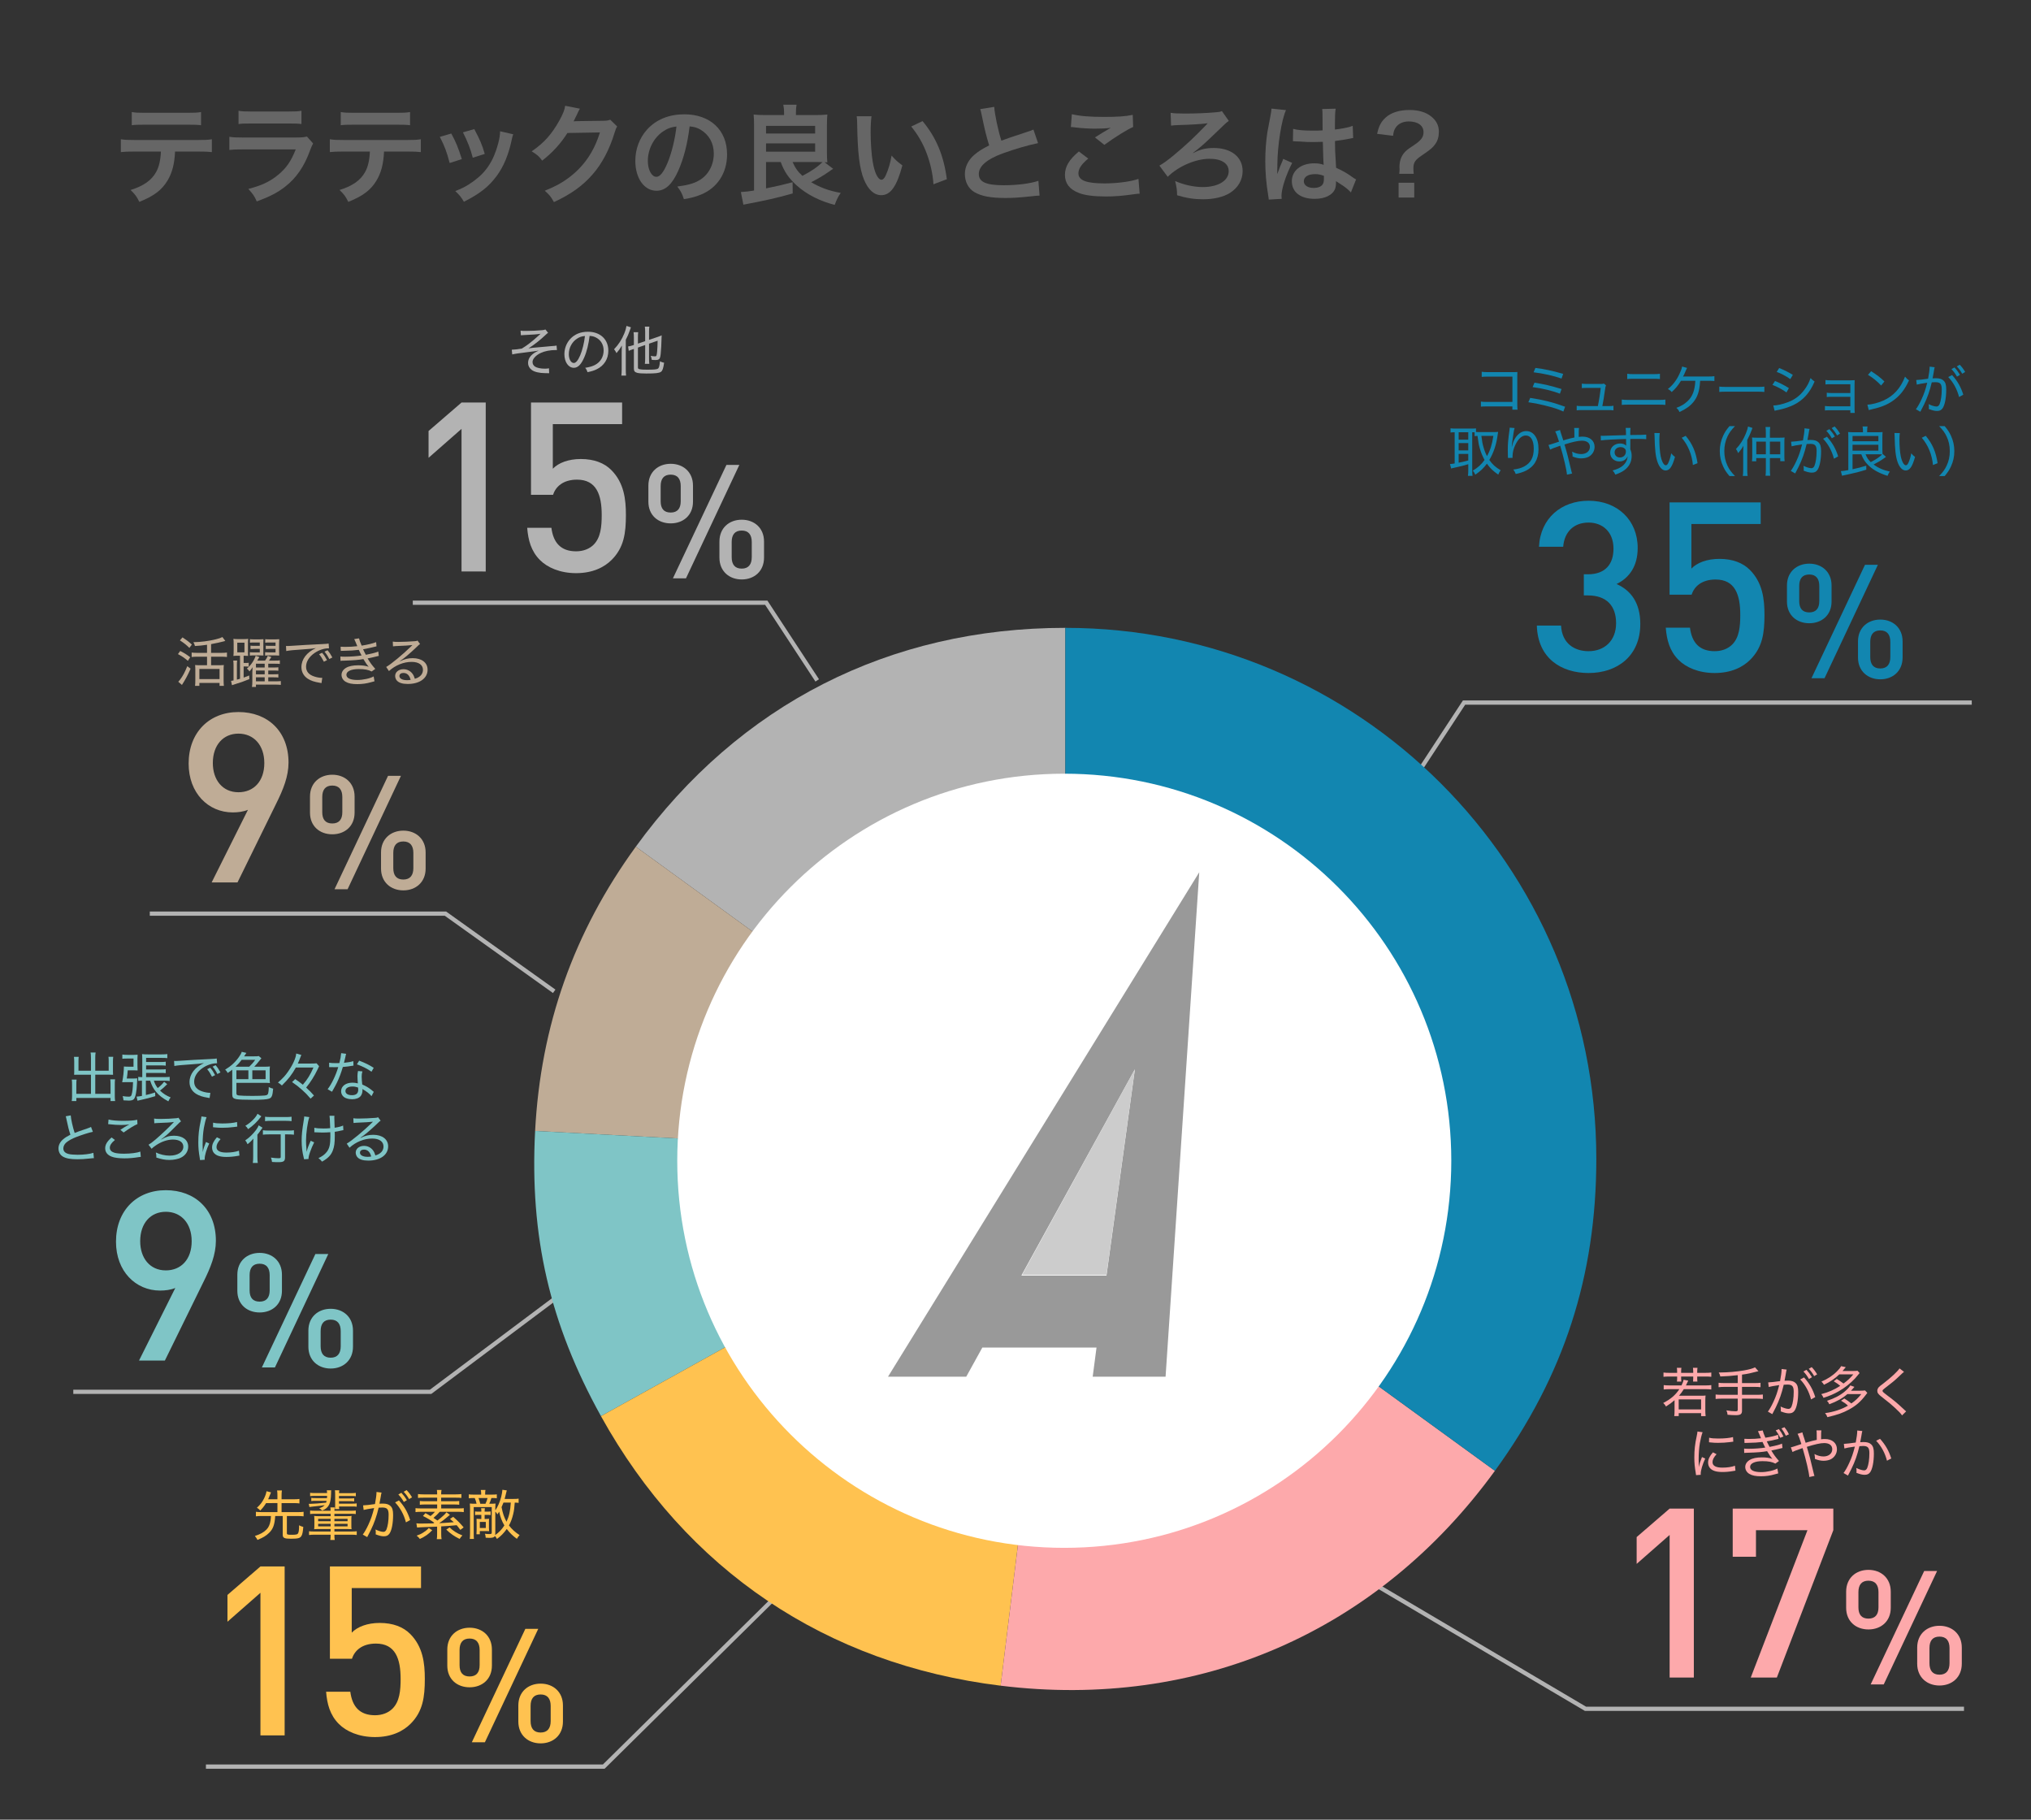 <?xml version="1.0" encoding="utf-8"?>
<!-- Generator: Adobe Illustrator 16.0.4, SVG Export Plug-In . SVG Version: 6.00 Build 0)  -->
<!DOCTYPE svg PUBLIC "-//W3C//DTD SVG 1.1//EN" "http://www.w3.org/Graphics/SVG/1.1/DTD/svg11.dtd">
<svg version="1.1" id="レイヤー_1" xmlns="http://www.w3.org/2000/svg" xmlns:xlink="http://www.w3.org/1999/xlink" x="0px"
	 y="0px" width="480px" height="430px" viewBox="0 0 480 430" enable-background="new 0 0 480 430" xml:space="preserve">
<rect x="0" y="0" width="480" height="430" fill="#333333" stroke="none"/>
<g id="会社にも自分にも新しい_船舶分野への挑戦_54_">
	<g enable-background="new    ">
		<path fill="#666666" d="M41.371,35.815c-0.127,2.934-0.689,5.051-1.786,6.863c-1.352,2.245-3.214,3.648-6.659,5.026
			c-0.638-1.301-0.969-1.735-2.066-2.807c3.062-0.944,4.975-2.296,6.046-4.261c0.664-1.173,1.046-2.832,1.123-4.822h-6.225
			c-1.735,0-2.321,0.025-3.24,0.127v-3.036c0.97,0.153,1.531,0.179,3.292,0.179H46.78c1.735,0,2.322-0.025,3.291-0.179v3.036
			c-0.918-0.102-1.505-0.127-3.24-0.127H41.371z M31.141,26.478c0.944,0.153,1.454,0.178,3.291,0.178h9.797
			c1.837,0,2.347-0.025,3.291-0.178v3.112c-0.842-0.102-1.454-0.127-3.24-0.127h-9.898c-1.786,0-2.398,0.025-3.24,0.127V26.478z"/>
		<path fill="#666666" d="M74,33.901c-0.255,0.459-0.408,0.816-0.714,1.607c-1.327,3.75-3.266,6.582-5.919,8.623
			c-1.812,1.403-3.47,2.271-6.684,3.47c-0.562-1.275-0.868-1.709-1.99-2.959c3.113-0.791,5.128-1.735,7.093-3.368
			c1.888-1.582,2.985-3.138,4.107-5.97H57.468c-1.709,0-2.347,0.025-3.266,0.127V32.32c0.97,0.153,1.531,0.178,3.317,0.178h12.144
			c1.582,0,2.092-0.051,2.883-0.229L74,33.901z M56.371,26.171c0.842,0.153,1.378,0.179,2.985,0.179h8.904
			c1.607,0,2.143-0.025,2.985-0.179v3.138c-0.791-0.102-1.275-0.127-2.934-0.127h-9.006c-1.658,0-2.143,0.025-2.934,0.127V26.171z"
			/>
		<path fill="#666666" d="M90.76,35.815c-0.127,2.934-0.689,5.051-1.786,6.863c-1.353,2.245-3.215,3.648-6.659,5.026
			c-0.638-1.301-0.969-1.735-2.066-2.807c3.062-0.944,4.975-2.296,6.046-4.261c0.664-1.173,1.046-2.832,1.123-4.822h-6.225
			c-1.735,0-2.322,0.025-3.24,0.127v-3.036c0.969,0.153,1.53,0.179,3.291,0.179h14.925c1.735,0,2.322-0.025,3.291-0.179v3.036
			c-0.918-0.102-1.505-0.127-3.24-0.127H90.76z M80.53,26.478c0.944,0.153,1.454,0.178,3.291,0.178h9.797
			c1.837,0,2.347-0.025,3.291-0.178v3.112c-0.842-0.102-1.454-0.127-3.24-0.127H83.77c-1.786,0-2.398,0.025-3.24,0.127V26.478z"/>
		<path fill="#666666" d="M106.653,31.554c1.072,1.964,1.582,3.189,2.5,6.046l-2.883,0.919c-0.664-2.577-1.174-3.929-2.322-6.174
			L106.653,31.554z M121.298,31.733c-0.153,0.383-0.204,0.51-0.357,1.301c-0.74,3.47-1.888,6.276-3.521,8.496
			c-1.888,2.577-4.005,4.235-7.781,6.148c-0.664-1.123-0.97-1.505-2.041-2.526c1.786-0.688,2.832-1.25,4.337-2.347
			c2.985-2.169,4.694-4.771,5.792-8.853c0.332-1.25,0.459-2.143,0.459-2.934L121.298,31.733z M112.088,30.508
			c1.352,2.526,1.837,3.648,2.475,5.868l-2.832,0.893c-0.484-1.939-1.25-3.903-2.321-5.996L112.088,30.508z"/>
		<path fill="#666666" d="M145.865,29.896c-0.255,0.383-0.357,0.612-0.638,1.531c-1.174,3.878-2.985,7.322-5.23,9.848
			c-2.347,2.679-5.153,4.669-9.083,6.48c-0.714-1.275-1.046-1.709-2.168-2.679c2.551-1.046,3.98-1.812,5.587-3.011
			c3.648-2.704,6.046-6.199,7.45-10.766l-7.68,0.127c-1.556,2.475-3.546,4.669-5.97,6.531c-0.766-1.046-1.148-1.378-2.475-2.194
			c2.908-1.99,4.745-4.031,6.607-7.398c0.791-1.454,1.199-2.449,1.301-3.368l3.496,0.689c-0.153,0.229-0.153,0.229-0.434,0.791
			c-0.077,0.127-0.077,0.127-0.332,0.714c-0.077,0.153-0.077,0.153-0.332,0.664c-0.153,0.357-0.153,0.357-0.408,0.816
			c0.332-0.025,0.74-0.051,1.225-0.051l5.587-0.076c0.995,0,1.275-0.051,1.862-0.255L145.865,29.896z"/>
		<path fill="#666666" d="M160.329,40.28c-1.454,3.291-3.087,4.796-5.179,4.796c-2.909,0-5-2.959-5-7.067
			c0-2.806,0.995-5.434,2.806-7.424c2.143-2.347,5.154-3.572,8.776-3.572c6.123,0,10.103,3.725,10.103,9.465
			c0,4.414-2.296,7.934-6.2,9.516c-1.225,0.51-2.219,0.765-4.005,1.071c-0.434-1.352-0.74-1.914-1.556-2.985
			c2.347-0.306,3.878-0.714,5.077-1.403c2.22-1.225,3.546-3.648,3.546-6.378c0-2.449-1.097-4.439-3.138-5.664
			c-0.791-0.459-1.454-0.663-2.577-0.765C162.498,33.876,161.605,37.396,160.329,40.28z M156.579,31.146
			c-2.143,1.531-3.47,4.159-3.47,6.889c0,2.092,0.893,3.75,2.016,3.75c0.842,0,1.709-1.072,2.627-3.266
			c0.97-2.296,1.812-5.741,2.118-8.624C158.543,30.049,157.625,30.406,156.579,31.146z"/>
		<path fill="#666666" d="M181.044,38.29v6.225c2.398-0.484,4.286-0.918,6.276-1.454l0.025,2.653
			c-3.342,0.97-6.735,1.735-11.659,2.653l-0.587-2.985c1.429-0.102,1.812-0.153,3.113-0.357V29.59c0-0.995-0.026-1.786-0.102-2.526
			c0.688,0.077,1.582,0.127,2.525,0.127h4.669v-0.638c0-0.587-0.051-1.173-0.179-1.812h3.138c-0.102,0.536-0.153,1.046-0.153,1.837
			v0.612h4.898c0.969,0,1.812-0.051,2.525-0.127c-0.051,0.485-0.102,1.582-0.102,2.577v6.174c0,1.199,0.025,1.862,0.102,2.551
			c-0.306-0.025-0.382-0.025-0.663-0.025l2.041,1.556c-0.383,0.229-0.383,0.229-1.071,0.714c-1.353,0.944-2.628,1.684-4.133,2.449
			c2.22,1.301,4.261,2.041,6.991,2.526c-0.638,0.918-0.893,1.429-1.429,2.832c-3.444-0.867-6.634-2.475-8.98-4.592
			c-1.837-1.659-2.934-3.24-3.776-5.537H181.044z M181.044,31.554h11.608v-1.811h-11.608V31.554z M181.044,35.84h11.608v-1.964
			h-11.608V35.84z M187.32,38.29c0.638,1.429,1.225,2.271,2.322,3.266c2.347-1.25,3.47-2.041,4.745-3.24
			c-0.663-0.026-0.816-0.026-1.097-0.026H187.32z"/>
		<path fill="#666666" d="M205.969,27.472c-0.127,0.944-0.204,2.194-0.204,3.878c0,2.22,0.204,5.281,0.485,6.837
			c0.434,2.653,1.25,4.286,2.066,4.286c0.383,0,0.74-0.383,1.046-1.097c0.612-1.378,1.072-2.909,1.352-4.618
			c0.893,1.021,1.301,1.403,2.552,2.322c-1.327,4.975-2.807,7.042-4.975,7.042c-1.709,0-3.087-1.25-4.108-3.699
			c-1.046-2.551-1.505-6.251-1.607-13.318c-0.026-0.893-0.026-1.071-0.102-1.633H205.969z M218.036,28.62
			c3.215,3.853,5,8.113,5.74,13.726l-3.163,1.199c-0.153-2.398-0.74-5.052-1.633-7.374c-0.868-2.321-2.092-4.388-3.623-6.276
			L218.036,28.62z"/>
		<path fill="#666666" d="M234.975,25.253c0.102,1.709,0.868,5.383,1.684,7.985c1.658-0.612,1.658-0.612,6.607-2.245
			c0.46-0.153,0.587-0.204,0.97-0.383l1.097,3.215c-2.22,0.434-5.562,1.403-8.419,2.449c-3.725,1.377-5.587,3.01-5.587,4.847
			c0,1.862,1.735,2.653,5.842,2.653c3.189,0,6.327-0.383,8.241-1.046l0.28,3.495c-0.562,0-0.688,0.025-2.066,0.179
			c-2.755,0.281-4.184,0.382-5.97,0.382c-3.546,0-5.766-0.434-7.398-1.403c-1.403-0.842-2.22-2.424-2.22-4.261
			c0-1.709,0.816-3.342,2.271-4.567c0.995-0.842,1.812-1.352,3.47-2.194c-0.638-2.067-1.071-3.776-1.709-6.914
			c-0.255-1.225-0.28-1.276-0.408-1.658L234.975,25.253z"/>
		<path fill="#666666" d="M257.195,37.473c-1.607,1.327-2.322,2.398-2.322,3.496c0,1.658,1.863,2.373,6.174,2.373
			c3.037,0,6.379-0.459,8.012-1.072l0.28,3.495c-0.434,0.026-0.587,0.026-1.122,0.103c-3.062,0.434-4.694,0.561-6.889,0.561
			c-2.781,0-5.025-0.281-6.378-0.842c-2.194-0.842-3.266-2.271-3.266-4.261c0-1.939,0.995-3.623,3.291-5.536L257.195,37.473z
			 M253.317,26.987c1.964,0.459,4.235,0.638,7.653,0.638c3.24,0,5.052-0.127,6.735-0.485l0.103,2.857
			c-1.531,0.689-4.286,2.398-6.812,4.235l-2.219-1.761c1.326-0.842,2.576-1.607,3.75-2.271c-1.123,0.153-2.22,0.204-3.827,0.204
			c-1.301,0-3.419-0.127-4.669-0.306c-0.51-0.051-0.586-0.077-0.943-0.077L253.317,26.987z"/>
		<path fill="#666666" d="M282.195,36.07c1.531-0.791,2.807-1.097,4.67-1.097c4.133,0,6.812,2.143,6.812,5.434
			c0,2.118-1.071,3.955-2.985,5.179c-1.557,0.969-3.801,1.505-6.353,1.505c-2.118,0-3.929-0.281-6.148-0.944
			c-0.025-1.301-0.103-1.888-0.46-3.368c1.99,0.893,4.49,1.429,6.48,1.429c3.699,0,6.174-1.505,6.174-3.75
			c0-1.837-1.684-2.934-4.516-2.934c-3.291,0-7.424,1.786-9.898,4.261l-1.965-2.653c0.816-0.434,1.914-1.225,3.343-2.398
			c2.934-2.449,4.821-4.209,7.603-7.093c0.102-0.127,0.102-0.127,0.255-0.28c0.077-0.051,0.103-0.102,0.204-0.204l-0.025-0.025
			c-0.102,0-0.127,0-0.204,0.025c-1.021,0.153-4.133,0.332-6.327,0.383c-1.046,0.025-1.633,0.076-2.092,0.153l-0.102-3.036
			c0.79,0.127,1.53,0.179,3.469,0.179c2.475,0,5.307-0.127,7.246-0.306c0.816-0.077,0.995-0.102,1.403-0.281l1.633,2.322
			c-0.511,0.332-0.511,0.332-4.414,4.082c-1.454,1.403-2.653,2.424-4.082,3.495l0.077,0.025L282.195,36.07z"/>
		<path fill="#666666" d="M299.85,47.168c-0.025-0.255-0.025-0.408-0.128-0.995c-0.484-2.985-0.688-5.434-0.688-8.113
			c0-2.296,0.152-4.542,0.484-6.761c0.128-0.766,0.128-0.766,0.689-3.648c0.178-0.893,0.28-1.633,0.28-1.888
			c0-0.025,0-0.051,0-0.102l3.444,0.357c-1.047,2.22-2.016,8.368-2.041,12.807c-0.025,0.919-0.025,0.919-0.025,1.327
			c0,0.178,0,0.178,0,0.408c0,0.204,0,0.255-0.025,0.536h0.025c0.127-0.281,0.127-0.281,0.306-0.74
			c0.052-0.179,0.179-0.459,0.306-0.868c0.23-0.536,0.23-0.536,0.485-1.148c0.051-0.077,0.077-0.153,0.306-0.791l2.118,0.944
			c-1.505,2.959-2.526,6.123-2.526,7.807c0,0.179,0,0.204,0.052,0.688L299.85,47.168z M305.615,30.457
			c1.199,0.307,2.525,0.408,4.617,0.408c0.894,0,1.455,0,2.348-0.051c0-1.505-0.025-2.781-0.025-3.827
			c0-0.561-0.025-0.944-0.076-1.225l3.188-0.076c-0.128,0.714-0.179,1.939-0.179,3.75c0,0.281,0,0.664,0,1.174
			c1.327-0.153,2.449-0.357,3.444-0.612c0.153-0.051,0.153-0.051,0.562-0.204l0.204-0.051l0.103,2.883
			c-0.256,0.025-0.281,0.025-0.74,0.127c-0.867,0.179-2.194,0.408-3.547,0.561c0,0.23,0,0.23,0,0.562c0,1.429,0,1.479,0.256,5.766
			c1.837,0.868,2.475,1.225,4.006,2.322c0.331,0.23,0.459,0.306,0.714,0.434l-1.225,3.087c-0.434-0.51-1.199-1.174-1.913-1.633
			c-0.868-0.562-1.455-0.944-1.607-1.046c0,0.153,0,0.204,0,0.357c0,0.561-0.077,1.072-0.205,1.429
			c-0.586,1.505-2.372,2.398-4.847,2.398c-3.343,0-5.384-1.582-5.384-4.184c0-2.475,2.169-4.21,5.256-4.21
			c0.944,0,1.582,0.102,2.271,0.357c-0.077-0.638-0.103-1.888-0.205-5.435c-1.02,0.026-1.633,0.051-2.296,0.051
			c-0.944,0-1.964-0.025-3.163-0.127c-0.357,0-0.639-0.025-0.766-0.025c-0.229-0.026-0.383-0.026-0.434-0.026
			c-0.128-0.025-0.204-0.025-0.256-0.025c-0.025,0-0.076,0-0.152,0.025L305.615,30.457z M310.795,41.147
			c-1.633,0-2.654,0.638-2.654,1.684c0,0.944,0.919,1.582,2.348,1.582c0.943,0,1.684-0.281,2.066-0.791
			c0.229-0.307,0.332-0.689,0.332-1.378c0-0.281,0-0.689,0-0.689C312.045,41.249,311.56,41.147,310.795,41.147z"/>
		<path fill="#666666" d="M330.692,41.07c0.052-0.434,0.077-0.74,0.077-1.071l-0.025-0.485c0-1.352,0.331-2.398,1.045-3.316
			c0.536-0.638,0.74-0.816,2.398-1.914s2.246-1.888,2.246-3.062c0-1.556-1.353-2.526-3.521-2.526c-1.326,0-2.449,0.536-3.062,1.455
			c-0.356,0.536-0.511,0.969-0.612,1.938l-3.775-0.459c0.408-1.862,0.918-2.832,2.016-3.853c1.301-1.173,3.24-1.786,5.638-1.786
			c2.144,0,3.853,0.51,5.128,1.531c1.199,0.944,1.812,2.143,1.812,3.572c0,1.225-0.28,2.194-0.893,3.01
			c-0.587,0.816-1.071,1.225-3.138,2.628c-1.582,1.071-1.99,1.684-1.99,3.036c0,0.408,0.025,0.816,0.076,1.301H330.692z
			 M334.238,43.188v3.496h-3.699v-3.496H334.238z"/>
	</g>
</g>
<polygon fill="#B3B3B3" points="322.353,203.008 321.517,202.459 345.74,165.522 466,165.522 466,166.522 346.281,166.522 "/>
<polygon fill="#B3B3B3" points="464.165,404.298 374.563,404.298 374.446,404.229 312.181,367.478 312.688,366.616 374.837,403.298 
	464.165,403.298 "/>
<g enable-background="new    ">
	<path fill="#1286B0" d="M375.438,159.039c-6.393,0-12-3.421-12.225-11.215h5.72c0.224,4.262,3.196,6.056,6.505,6.056
		c3.701,0,6.504-2.411,6.504-6.617c0-4.038-2.187-6.561-6.672-6.561h-0.954v-4.991h0.954c4.148,0,6.056-2.411,6.056-6.056
		c0-4.038-2.636-6.168-5.888-6.168c-3.477,0-5.721,2.187-6,5.72h-5.721c0.337-6.785,5.328-10.879,11.721-10.879
		c6.785,0,11.607,4.542,11.607,11.159c0,4.262-1.906,7.01-4.99,8.523c3.42,1.514,5.607,4.486,5.607,9.421
		C387.662,155.113,382.11,159.039,375.438,159.039z"/>
	<path fill="#1286B0" d="M413.645,155.898c-1.794,1.794-4.542,3.14-8.411,3.14c-3.813,0-6.785-1.346-8.523-3.084
		c-2.131-2.131-2.804-4.766-3.028-7.626h5.72c0.448,3.533,2.243,5.551,5.832,5.551c1.683,0,3.14-0.561,4.149-1.57
		c1.683-1.683,1.906-4.318,1.906-7.01c0-4.767-1.232-8.355-5.832-8.355c-3.252,0-5.047,1.626-5.663,3.589h-5.215V118.72h21.533
		v5.103h-16.374v10.542c1.346-1.402,3.701-2.299,6.617-2.299c3.14,0,5.551,0.953,7.178,2.58c3.027,3.028,3.477,6.897,3.477,10.654
		C417.01,149.562,416.561,152.982,413.645,155.898z"/>
	<path fill="#1286B0" d="M427.595,147.276c-2.937,0-5.271-1.882-5.271-5.12v-3.802c0-3.237,2.334-5.157,5.271-5.157
		s5.271,1.919,5.271,5.157v3.802C432.865,145.394,430.531,147.276,427.595,147.276z M429.966,138.468c0-1.694-0.753-2.71-2.371-2.71
		s-2.372,0.979-2.372,2.71v3.576c0,1.731,0.754,2.672,2.372,2.672s2.371-0.979,2.371-2.672V138.468z M431.209,160.263h-3.088
		l12.648-26.802h3.049L431.209,160.263z M444.383,160.527c-2.936,0-5.27-1.92-5.27-5.157v-3.802c0-3.237,2.334-5.157,5.27-5.157
		c2.938,0,5.271,1.92,5.271,5.157v3.802C449.653,158.607,447.32,160.527,444.383,160.527z M446.755,151.681
		c0-1.694-0.753-2.71-2.372-2.71c-1.618,0-2.371,0.979-2.371,2.71v3.576c0,1.731,0.753,2.71,2.371,2.71
		c1.619,0,2.372-1.016,2.372-2.71V151.681z"/>
</g>
<polygon fill="#B3B3B3" points="101.939,329.391 17.322,329.391 17.322,328.391 101.606,328.391 149.959,292.174 150.559,292.975 
	"/>
<g enable-background="new    ">
	<path fill="#7FC5C6" d="M48.048,303.01l-9.084,18.504h-6.112l8.58-17.158c-1.065,0.448-2.355,0.616-3.589,0.616
		c-5.776,0-10.43-4.542-10.43-11.552c0-7.346,4.879-12.168,11.776-12.168c6.897,0,11.832,4.542,11.832,11.943
		C51.02,296.448,49.786,299.532,48.048,303.01z M39.188,286.354c-3.589,0-6.056,2.691-6.056,6.954c0,3.925,2.243,6.896,6.056,6.896
		c3.589,0,6.112-2.579,6.112-6.896C45.3,289.046,42.776,286.354,39.188,286.354z"/>
	<path fill="#7FC5C6" d="M61.364,310.145c-2.937,0-5.271-1.883-5.271-5.119v-3.803c0-3.237,2.334-5.156,5.271-5.156
		c2.936,0,5.27,1.919,5.27,5.156v3.803C66.634,308.262,64.3,310.145,61.364,310.145z M63.735,301.336
		c0-1.694-0.752-2.711-2.371-2.711s-2.372,0.979-2.372,2.711v3.576c0,1.731,0.753,2.672,2.372,2.672s2.371-0.979,2.371-2.672
		V301.336z M64.978,323.131h-3.087l12.648-26.802h3.049L64.978,323.131z M78.153,323.395c-2.936,0-5.27-1.92-5.27-5.156v-3.803
		c0-3.237,2.334-5.157,5.27-5.157c2.937,0,5.27,1.92,5.27,5.157v3.803C83.423,321.475,81.089,323.395,78.153,323.395z
		 M80.524,314.549c0-1.694-0.753-2.711-2.372-2.711s-2.372,0.979-2.372,2.711v3.576c0,1.731,0.753,2.71,2.372,2.71
		s2.372-1.017,2.372-2.71V314.549z"/>
</g>
<polygon fill="#B3B3B3" points="142.891,417.965 48.667,417.965 48.667,416.965 142.48,416.965 185.367,374.628 186.069,375.339 "/>
<g enable-background="new    ">
	<path fill="#FFC250" d="M61.552,410.09v-33.701l-7.794,6.841v-6.337l7.794-6.729h5.72v39.926H61.552z"/>
	<path fill="#FFC250" d="M97.035,407.342c-1.794,1.795-4.542,3.141-8.412,3.141c-3.813,0-6.785-1.346-8.523-3.084
		c-2.131-2.131-2.804-4.767-3.028-7.627h5.72c0.449,3.533,2.243,5.552,5.832,5.552c1.682,0,3.14-0.561,4.149-1.569
		c1.683-1.684,1.907-4.318,1.907-7.01c0-4.768-1.233-8.355-5.832-8.355c-3.252,0-5.047,1.626-5.664,3.588h-5.215v-21.812h21.533
		v5.103H83.128v10.542c1.346-1.401,3.701-2.299,6.617-2.299c3.14,0,5.551,0.953,7.178,2.58c3.028,3.027,3.477,6.896,3.477,10.654
		C100.399,401.006,99.951,404.426,97.035,407.342z"/>
	<path fill="#FFC250" d="M110.985,398.721c-2.937,0-5.271-1.883-5.271-5.12v-3.802c0-3.238,2.334-5.157,5.271-5.157
		c2.936,0,5.27,1.919,5.27,5.157v3.802C116.255,396.838,113.921,398.721,110.985,398.721z M113.356,389.912
		c0-1.694-0.752-2.711-2.371-2.711s-2.372,0.979-2.372,2.711v3.576c0,1.73,0.753,2.672,2.372,2.672s2.371-0.979,2.371-2.672V389.912
		z M114.599,411.707h-3.087l12.648-26.803h3.049L114.599,411.707z M127.773,411.971c-2.936,0-5.27-1.92-5.27-5.157v-3.802
		c0-3.238,2.334-5.157,5.27-5.157c2.937,0,5.271,1.919,5.271,5.157v3.802C133.044,410.051,130.71,411.971,127.773,411.971z
		 M130.145,403.125c0-1.695-0.753-2.711-2.372-2.711s-2.372,0.979-2.372,2.711v3.576c0,1.73,0.753,2.709,2.372,2.709
		s2.372-1.016,2.372-2.709V403.125z"/>
</g>
<polygon fill="#B3B3B3" points="130.688,234.661 105.112,216.398 35.399,216.398 35.399,215.398 105.432,215.398 131.269,233.847 
	"/>
<g enable-background="new    ">
	<path fill="#BFAC96" d="M65.216,190.017l-9.084,18.505H50.02l8.58-17.159c-1.065,0.449-2.355,0.617-3.589,0.617
		c-5.776,0-10.43-4.542-10.43-11.552c0-7.346,4.879-12.168,11.776-12.168c6.897,0,11.832,4.542,11.832,11.944
		C68.188,183.456,66.955,186.54,65.216,190.017z M56.356,173.362c-3.589,0-6.056,2.691-6.056,6.954c0,3.925,2.243,6.897,6.056,6.897
		c3.589,0,6.112-2.579,6.112-6.897C62.468,176.053,59.945,173.362,56.356,173.362z"/>
	<path fill="#BFAC96" d="M78.533,197.152c-2.937,0-5.271-1.882-5.271-5.12v-3.802c0-3.237,2.334-5.157,5.271-5.157
		c2.936,0,5.27,1.919,5.27,5.157v3.802C83.803,195.27,81.469,197.152,78.533,197.152z M80.904,188.343
		c0-1.694-0.752-2.71-2.371-2.71s-2.372,0.979-2.372,2.71v3.576c0,1.731,0.753,2.672,2.372,2.672s2.371-0.979,2.371-2.672V188.343z
		 M82.146,210.139H79.06l12.648-26.802h3.049L82.146,210.139z M95.321,210.402c-2.936,0-5.27-1.92-5.27-5.157v-3.802
		c0-3.237,2.334-5.157,5.27-5.157c2.937,0,5.271,1.919,5.271,5.157v3.802C100.592,208.482,98.258,210.402,95.321,210.402z
		 M97.693,201.556c0-1.694-0.753-2.71-2.372-2.71s-2.372,0.979-2.372,2.71v3.576c0,1.731,0.753,2.71,2.372,2.71
		s2.372-1.016,2.372-2.71V201.556z"/>
</g>
<polygon fill="#B3B3B3" points="192.718,161.054 180.827,142.923 97.556,142.923 97.556,141.923 181.367,141.923 193.554,160.505 
	"/>
<g enable-background="new    ">
	<path fill="#B3B3B3" d="M109.077,135.047v-33.702l-7.794,6.841v-6.337l7.794-6.729h5.72v39.926H109.077z"/>
	<path fill="#B3B3B3" d="M144.56,132.299c-1.794,1.794-4.542,3.14-8.412,3.14c-3.813,0-6.785-1.346-8.523-3.084
		c-2.131-2.131-2.804-4.767-3.028-7.626h5.72c0.449,3.533,2.243,5.551,5.832,5.551c1.682,0,3.14-0.561,4.149-1.57
		c1.683-1.683,1.907-4.318,1.907-7.01c0-4.767-1.233-8.355-5.832-8.355c-3.252,0-5.047,1.626-5.664,3.589h-5.215V95.121h21.533
		v5.103h-16.375v10.542c1.346-1.402,3.701-2.299,6.617-2.299c3.14,0,5.551,0.953,7.178,2.58c3.028,3.028,3.477,6.897,3.477,10.654
		C147.924,125.962,147.475,129.383,144.56,132.299z"/>
	<path fill="#B3B3B3" d="M158.509,123.677c-2.937,0-5.271-1.882-5.271-5.12v-3.802c0-3.237,2.334-5.157,5.271-5.157
		c2.936,0,5.27,1.919,5.27,5.157v3.802C163.779,121.795,161.445,123.677,158.509,123.677z M160.88,114.869
		c0-1.694-0.752-2.71-2.371-2.71s-2.372,0.979-2.372,2.71v3.576c0,1.731,0.753,2.672,2.372,2.672s2.371-0.979,2.371-2.672V114.869z
		 M162.123,136.664h-3.087l12.648-26.802h3.049L162.123,136.664z M175.298,136.928c-2.936,0-5.27-1.92-5.27-5.157v-3.802
		c0-3.237,2.334-5.157,5.27-5.157c2.937,0,5.271,1.919,5.271,5.157v3.802C180.568,135.008,178.234,136.928,175.298,136.928z
		 M177.669,128.082c0-1.694-0.753-2.71-2.372-2.71s-2.372,0.979-2.372,2.71v3.576c0,1.731,0.753,2.71,2.372,2.71
		s2.372-1.016,2.372-2.71V128.082z"/>
</g>
<g>
	<g>
		<path fill="#B3B3B3" d="M251.782,273.821l-101.521-73.74c24.442-33.635,59.939-51.716,101.521-51.716V273.821z"/>
	</g>
	<g>
		<path fill="#BFAC96" d="M251.782,273.821l-125.314-6.564c1.306-24.91,9.129-46.995,23.793-67.175L251.782,273.821z"/>
	</g>
	<g>
		<path fill="#7FC5C6" d="M251.782,273.821l-109.753,60.823c-12.096-21.815-16.868-42.479-15.562-67.388L251.782,273.821z"/>
	</g>
	<g>
		<path fill="#FFC250" d="M251.782,273.821l-15.293,124.521c-41.272-5.065-74.3-27.338-94.46-63.697L251.782,273.821z"/>
	</g>
	<g>
		<path fill="#FDA9AB" d="M251.782,273.821l101.521,73.741c-27.701,38.117-70.039,56.523-116.814,50.779L251.782,273.821z"/>
	</g>
	<g>
		<path fill="#1286B0" d="M251.782,273.821V148.366c69.304,0,125.486,56.167,125.486,125.456c0,27.717-7.672,51.321-23.965,73.741
			L251.782,273.821z"/>
	</g>
	<g>
		<path fill="#FFFFFF" d="M342.993,274.297c0,50.519-40.951,91.469-91.467,91.469s-91.467-40.95-91.467-91.469
			c0-50.514,40.951-91.466,91.467-91.466S342.993,223.783,342.993,274.297z"/>
	</g>
	<path id="パス_11_4_" fill="#999999" d="M209.867,325.33l73.56-119.211l-7.959,119.211h-17.225l0.904-6.885h-26.99l-3.8,6.885
		H209.867z M268.216,252.68l-26.823,48.73h20.113L268.216,252.68z"/>
	<path id="パス_12_3_" fill="#CCCCCC" d="M241.573,301.24h19.928l6.703-48.561L241.573,301.24z"/>
</g>
<g enable-background="new    ">
	<path fill="#FDA9AB" d="M394.596,396.42v-33.701l-7.794,6.841v-6.337l7.794-6.729h5.721v39.926H394.596z"/>
	<path fill="#FDA9AB" d="M419.935,396.42h-6.169l13.402-34.823H415v6.28h-5.496v-11.383h23.777v5.103L419.935,396.42z"/>
	<path fill="#FDA9AB" d="M441.584,385.051c-2.936,0-5.27-1.883-5.27-5.12v-3.802c0-3.238,2.334-5.157,5.27-5.157
		c2.937,0,5.271,1.919,5.271,5.157v3.802C446.854,383.168,444.521,385.051,441.584,385.051z M443.955,376.242
		c0-1.694-0.752-2.711-2.371-2.711c-1.618,0-2.371,0.979-2.371,2.711v3.576c0,1.73,0.753,2.672,2.371,2.672
		c1.619,0,2.371-0.979,2.371-2.672V376.242z M445.198,398.037h-3.087l12.648-26.803h3.049L445.198,398.037z M458.373,398.301
		c-2.936,0-5.27-1.92-5.27-5.157v-3.802c0-3.238,2.334-5.157,5.27-5.157c2.937,0,5.271,1.919,5.271,5.157v3.802
		C463.644,396.381,461.31,398.301,458.373,398.301z M460.744,389.455c0-1.695-0.752-2.711-2.371-2.711s-2.371,0.979-2.371,2.711
		v3.576c0,1.73,0.752,2.709,2.371,2.709s2.371-1.016,2.371-2.709V389.455z"/>
</g>
<g id="会社にも自分にも新しい_船舶分野への挑戦_44_">
	<g enable-background="new    ">
		<path fill="#FDA9AB" d="M403.002,327.387c0.611,0,1.033-0.025,1.441-0.076v1.033c-0.422-0.051-0.868-0.077-1.441-0.077h-5.053
			c-0.369,0.612-0.727,1.085-1.147,1.557h5.103c0.625,0,0.854-0.013,1.187-0.052c-0.052,0.422-0.063,0.715-0.063,1.213v2.436
			c0,0.422,0.025,0.778,0.076,1.225h-1.072v-0.701h-5.293v0.689h-1.059c0.051-0.319,0.076-0.689,0.076-1.238v-2.525
			c-0.65,0.574-1.072,0.893-2.028,1.492c-0.229-0.395-0.28-0.472-0.651-0.829c1.773-0.905,2.896-1.875,3.814-3.266h-2.232
			c-0.574,0-1.045,0.026-1.467,0.077v-1.033c0.408,0.051,0.867,0.076,1.467,0.076h2.743c0.28-0.574,0.421-0.932,0.484-1.34
			l1.11,0.205c-0.115,0.217-0.115,0.217-0.256,0.51c-0.089,0.191-0.166,0.369-0.293,0.625H403.002z M396.368,324.096
			c0-0.307-0.026-0.587-0.063-0.867h1.071c-0.038,0.28-0.063,0.548-0.063,0.867v0.318h2.857v-0.318c0-0.307-0.025-0.574-0.064-0.867
			h1.072c-0.039,0.268-0.064,0.548-0.064,0.867v0.318h1.862c0.638,0,1.085-0.025,1.468-0.076v1.008
			c-0.396-0.051-0.805-0.064-1.468-0.064h-1.862v0.383c0,0.345,0.013,0.549,0.051,0.805h-1.033c0.025-0.269,0.039-0.46,0.039-0.791
			v-0.396h-2.857v0.383c0,0.357,0.012,0.536,0.037,0.805h-1.033c0.039-0.243,0.052-0.498,0.052-0.791v-0.396h-1.786
			c-0.676,0-1.071,0.014-1.441,0.064v-1.008c0.37,0.051,0.816,0.076,1.441,0.076h1.786V324.096z M396.738,333.062h5.293v-2.372
			h-5.293V333.062z"/>
		<path fill="#FDA9AB" d="M410.693,324.963c-1.557,0.179-2.538,0.255-4.12,0.307c-0.089-0.396-0.153-0.536-0.37-0.944
			c0.179,0,0.307,0,0.396,0c1.722,0,4.019-0.204,5.639-0.497c1.25-0.23,1.964-0.434,2.538-0.715l0.804,0.906
			c-1.837,0.484-2.462,0.625-3.878,0.816v2.002h2.959c0.639,0,1.033-0.025,1.416-0.076v1.046c-0.356-0.052-0.828-0.077-1.416-0.077
			h-2.959v1.876h3.533c0.625,0,1.008-0.026,1.391-0.077v1.059c-0.421-0.051-0.803-0.076-1.391-0.076h-3.533v2.807
			c0,0.854-0.332,1.098-1.518,1.098c-0.498,0-1.225-0.039-1.9-0.103c-0.039-0.396-0.09-0.612-0.269-1.033
			c0.816,0.14,1.595,0.217,2.182,0.217c0.382,0,0.497-0.089,0.497-0.383v-2.603h-3.826c-0.6,0-0.996,0.025-1.404,0.076v-1.059
			c0.383,0.051,0.779,0.077,1.404,0.077h3.826v-1.876h-3.112c-0.522,0-1.008,0.025-1.416,0.077v-1.046
			c0.383,0.051,0.778,0.076,1.416,0.076h3.112V324.963z"/>
		<path fill="#FDA9AB" d="M417.889,326.672c0.459,0,1.734-0.141,2.807-0.306c0.204-1.046,0.357-2.155,0.357-2.679
			c0-0.025,0-0.103,0-0.179l1.199,0.14c-0.077,0.256-0.115,0.473-0.23,1.188c-0.063,0.331-0.203,1.147-0.268,1.441
			c0.307-0.014,0.498-0.025,0.778-0.025c0.867,0,1.441,0.178,1.837,0.573c0.446,0.434,0.612,1.021,0.612,2.104
			c0,2.029-0.345,3.738-0.894,4.465c-0.318,0.422-0.688,0.587-1.301,0.587c-0.535,0-1.098-0.14-1.926-0.459
			c0.025-0.217,0.025-0.294,0.025-0.446c0-0.23-0.014-0.396-0.064-0.701c0.702,0.344,1.43,0.561,1.875,0.561
			c0.307,0,0.549-0.191,0.715-0.561c0.318-0.779,0.51-2.067,0.51-3.483c0-1.301-0.356-1.709-1.492-1.709
			c-0.268,0-0.497,0.013-0.867,0.038c-0.484,2.066-1.033,3.61-1.875,5.345c-0.179,0.357-0.447,0.894-0.829,1.607l-1.046-0.6
			c0.383-0.484,0.893-1.39,1.326-2.334c0.587-1.263,0.944-2.296,1.353-3.929c-1.378,0.203-1.913,0.306-2.476,0.445L417.889,326.672z
			 M426.359,325.498c1.288,1.416,2.079,2.807,2.652,4.645l-0.994,0.548c-0.473-1.837-1.365-3.47-2.564-4.72L426.359,325.498z
			 M426.934,323.7c0.548,0.6,0.854,1.008,1.301,1.747l-0.715,0.422c-0.383-0.677-0.777-1.225-1.301-1.773L426.934,323.7z
			 M428.17,323.062c0.549,0.574,0.867,1.008,1.289,1.709l-0.701,0.421c-0.371-0.663-0.754-1.173-1.276-1.735L428.17,323.062z"/>
		<path fill="#FDA9AB" d="M434.096,325.855c0.664,0.408,1.098,0.715,1.595,1.084c1.06-0.79,1.557-1.262,2.321-2.168h-3.316
			c-1.097,1.046-2.143,1.76-3.623,2.462c-0.165-0.294-0.331-0.497-0.6-0.753c1.468-0.625,2.68-1.416,3.688-2.436
			c0.497-0.498,0.766-0.83,0.957-1.213l1.109,0.243c-0.128,0.153-0.128,0.153-0.434,0.51c-0.115,0.141-0.204,0.243-0.345,0.396
			h2.372c0.511,0,0.868-0.013,1.174-0.063l0.498,0.548c-0.549,0.664-0.906,1.085-1.072,1.264c-1.084,1.16-2.436,2.232-3.852,3.035
			c-1.136,0.651-2.105,1.072-3.61,1.557c-0.114-0.306-0.268-0.574-0.522-0.88c1.67-0.434,3.035-1.021,4.477-1.952
			c-0.42-0.369-0.88-0.688-1.53-1.084L434.096,325.855z M436.609,329.428c-1.161,1.008-2.386,1.696-4.273,2.41
			c-0.191-0.408-0.307-0.573-0.549-0.816c1.709-0.548,3.074-1.262,4.158-2.168c0.639-0.535,1.072-0.995,1.353-1.467l0.97,0.344
			c-0.447,0.511-0.536,0.625-0.816,0.906h2.143c0.511,0,0.881-0.025,1.187-0.064l0.536,0.574c-0.153,0.191-0.179,0.217-0.357,0.473
			c-1.237,1.633-2.334,2.576-4.006,3.482c-1.428,0.777-2.666,1.212-5.076,1.785c-0.18-0.445-0.23-0.561-0.549-0.956
			c1.977-0.255,3.865-0.868,5.408-1.761c-0.497-0.472-0.88-0.74-1.633-1.174l0.778-0.522c0.714,0.446,1.021,0.677,1.659,1.174
			c0.956-0.663,1.556-1.237,2.359-2.22H436.609z"/>
		<path fill="#FDA9AB" d="M449.99,324.172c-0.18,0.128-0.332,0.268-1.57,1.441c-0.625,0.6-1.453,1.275-2.972,2.437
			c-0.434,0.332-0.536,0.446-0.536,0.6c0,0.217,0.077,0.294,1.136,1.11c1.913,1.453,2.207,1.696,4.069,3.432
			c0.191,0.178,0.217,0.203,0.37,0.331l-0.957,0.944c-0.306-0.447-0.791-0.97-1.646-1.748c-0.867-0.804-1.352-1.212-3.253-2.691
			c-0.739-0.587-0.956-0.881-0.956-1.365c0-0.318,0.14-0.638,0.382-0.893c0.153-0.166,0.153-0.166,1.097-0.881
			c1.787-1.377,3.305-2.793,3.776-3.521L449.99,324.172z"/>
		<path fill="#FDA9AB" d="M401.504,346.646c0.127-0.715,0.331-1.327,0.739-2.335l0.766,0.356c-0.638,1.353-1.071,2.82-1.071,3.598
			c0,0.051,0,0.141,0.013,0.242l-1.11,0.077c-0.025-0.204-0.038-0.28-0.076-0.536c-0.242-1.402-0.332-2.348-0.332-3.635
			c0-1.787,0.153-3.164,0.562-5.053c0.128-0.637,0.153-0.765,0.179-1.084l1.212,0.166c-0.229,0.6-0.46,1.543-0.638,2.539
			c-0.191,1.122-0.293,2.449-0.293,3.902c0,0.256,0.012,0.868,0.025,1.213c0,0.28,0.012,0.331,0.012,0.549H401.504z
			 M405.688,343.635c-0.663,0.728-0.957,1.314-0.957,1.876c0,0.867,0.791,1.301,2.335,1.301c1.147,0,2.245-0.165,2.972-0.446
			l0.115,1.16c-0.166,0.026-0.191,0.026-0.459,0.077c-0.919,0.166-1.773,0.242-2.628,0.242c-1.505,0-2.462-0.319-2.998-1.008
			c-0.242-0.319-0.383-0.765-0.383-1.225c0-0.753,0.345-1.492,1.136-2.411L405.688,343.635z M403.928,339.744
			c0.586,0.141,1.173,0.191,2.155,0.191c1.493,0,2.718-0.127,3.495-0.344l0.064,1.084c-0.039,0-0.332,0.038-0.881,0.115
			c-0.777,0.102-1.773,0.166-2.717,0.166c-0.65,0-1.059-0.025-1.709-0.09c-0.039,0-0.039,0-0.23-0.025
			c-0.076-0.013-0.102-0.013-0.203-0.025L403.928,339.744z"/>
		<path fill="#FDA9AB" d="M420.338,340.013c-1.633,0.396-2.092,0.484-2.781,0.587c0.217,0.472,0.473,0.994,0.664,1.313
			c1.67-0.331,2.423-0.536,2.934-0.778l0.115,1.033c-0.281,0.051-0.281,0.051-1.672,0.396c-0.191,0.051-0.421,0.102-0.969,0.203
			c0.714,1.174,0.931,1.455,1.811,2.475l-0.854,0.613c-0.778-0.408-1.646-0.574-3.049-0.574c-1.798,0-2.921,0.522-2.921,1.352
			c0,0.804,0.932,1.238,2.615,1.238c1.339,0,3.061-0.383,3.826-0.855l0.205,1.161c-0.217,0.038-0.217,0.038-0.791,0.204
			c-1.059,0.318-2.131,0.472-3.266,0.472c-1.264,0-2.105-0.165-2.769-0.562c-0.612-0.357-0.97-0.969-0.97-1.633
			c0-0.663,0.37-1.25,1.047-1.658c0.662-0.408,1.645-0.612,2.908-0.612c0.969,0,1.684,0.103,2.461,0.345
			c-0.331-0.357-0.777-0.995-1.25-1.812c-1.109,0.204-2.27,0.306-4.477,0.37c-0.613,0.013-0.677,0.025-0.932,0.051l-0.025-1.033
			c0.293,0.038,0.535,0.051,1.097,0.051c1.263,0,2.973-0.127,3.903-0.293c-0.28-0.523-0.28-0.523-0.65-1.326
			c-1.097,0.14-2.016,0.191-3.443,0.217c-0.537,0-0.574,0.012-0.816,0.025L412.25,340c0.318,0.025,0.562,0.038,1.033,0.038
			c1.059,0,1.965-0.052,2.908-0.166c-0.268-0.676-0.625-1.479-0.727-1.671l1.135-0.179c0.077,0.37,0.281,0.957,0.625,1.722
			c1.264-0.191,2.207-0.408,2.985-0.701L420.338,340.013z M420.414,337.703c0.459,0.588,0.715,0.996,1.084,1.748l-0.766,0.318
			c-0.369-0.765-0.65-1.225-1.059-1.76L420.414,337.703z M421.729,337.258c0.472,0.586,0.777,1.07,1.059,1.684l-0.728,0.331
			c-0.319-0.676-0.612-1.161-1.033-1.722L421.729,337.258z"/>
		<path fill="#FDA9AB" d="M425.975,338.482c0.064,0.306,0.09,0.434,0.23,0.816c0.254,0.752,0.331,0.994,0.535,1.645
			c0.115-0.038,0.115-0.038,0.587-0.178c0.663-0.205,1.275-0.345,2.041-0.511c-0.013-1.913-0.013-1.913-0.063-2.245h1.147
			c-0.051,0.37-0.063,0.612-0.063,2.105c0.357-0.052,0.612-0.064,0.906-0.064c1.722,0,2.844,0.957,2.844,2.424
			c0,1.008-0.586,1.939-1.505,2.385c-0.472,0.217-1.033,0.332-1.696,0.332c-0.613,0-1.314-0.152-2.016-0.446
			c0.013-0.077,0.013-0.128,0.013-0.179c0-0.242-0.026-0.484-0.115-0.969c0.702,0.382,1.429,0.573,2.156,0.573
			c1.198,0,2.054-0.701,2.054-1.696c0-0.932-0.701-1.467-1.914-1.467c-0.88,0-2.207,0.293-4.094,0.893
			c0.662,2.232,0.828,2.87,1.633,6.289c0.063,0.28,0.089,0.344,0.178,0.574l-1.225,0.268c-0.063-1.021-0.777-4.12-1.594-6.838
			c-0.128,0.052-0.128,0.052-0.753,0.269c-0.714,0.229-1.302,0.472-1.633,0.65l-0.383-1.097c0.345-0.077,0.472-0.115,1.136-0.332
			c0.586-0.204,1.059-0.357,1.352-0.446c-0.357-1.174-0.663-1.99-0.906-2.411L425.975,338.482z"/>
		<path fill="#FDA9AB" d="M435.771,341.199c0.46-0.014,1.735-0.153,2.807-0.319c0.205-1.046,0.357-2.155,0.357-2.679
			c0-0.025,0-0.09,0-0.166l1.199,0.128c-0.076,0.255-0.115,0.472-0.229,1.187c-0.063,0.344-0.204,1.147-0.269,1.453
			c0.307-0.025,0.498-0.037,0.779-0.037c0.867,0,1.441,0.178,1.836,0.574c0.447,0.445,0.613,1.033,0.613,2.117
			c0,2.027-0.346,3.737-0.894,4.465c-0.319,0.42-0.688,0.586-1.302,0.586c-0.535,0-1.097-0.14-1.926-0.472
			c0.025-0.217,0.025-0.28,0.025-0.434c0-0.242-0.013-0.408-0.063-0.714c0.702,0.344,1.429,0.574,1.875,0.574
			c0.306,0,0.549-0.191,0.714-0.574c0.319-0.766,0.511-2.066,0.511-3.482c0-1.302-0.356-1.71-1.492-1.71
			c-0.269,0-0.497,0.013-0.868,0.052c-0.484,2.053-1.033,3.609-1.875,5.332c-0.178,0.356-0.446,0.893-0.828,1.607l-1.047-0.6
			c0.383-0.485,0.893-1.379,1.326-2.335c0.588-1.263,0.945-2.296,1.354-3.916c-1.379,0.19-1.914,0.293-2.476,0.446L435.771,341.199z
			 M444.318,340c1.275,1.416,2.08,2.807,2.654,4.643l-1.008,0.536c-0.473-1.837-1.353-3.457-2.564-4.72L444.318,340z"/>
	</g>
</g>
<g id="会社にも自分にも新しい_船舶分野への挑戦_42_">
	<g enable-background="new    ">
		<path fill="#1286B0" d="M351.484,96.039c-0.854,0-1.109,0.013-1.492,0.051v-1.199c0.447,0.076,0.664,0.089,1.506,0.089h5.944
			v-5.982h-5.689c-0.842,0-1.11,0.013-1.569,0.063v-1.211c0.473,0.076,0.676,0.089,1.582,0.089h6.188
			c0.152,0,0.344-0.013,0.662-0.026c-0.025,0.306-0.025,0.523-0.025,1.008v6.621c0,0.574,0.014,0.944,0.064,1.263h-1.225v-0.765
			H351.484z"/>
		<path fill="#1286B0" d="M361.65,94.023c3.139,0.485,5.435,1.059,8.241,2.092l-0.408,1.135c-1.237-0.562-2.335-0.931-4.376-1.429
			c-1.581-0.396-2.602-0.587-3.902-0.766L361.65,94.023z M362.658,90.438c2.105,0.306,4.019,0.752,6.392,1.493l-0.383,1.097
			c-1.812-0.688-4.107-1.25-6.454-1.556L362.658,90.438z M362.875,86.943c2.221,0.28,3.98,0.663,6.558,1.403l-0.383,1.109
			c-1.786-0.638-4.465-1.237-6.608-1.479L362.875,86.943z"/>
		<path fill="#1286B0" d="M380.083,95.962c0.651,0,0.88-0.013,1.237-0.077v1.084c-0.332-0.051-0.65-0.064-1.237-0.064h-6.199
			c-0.625,0-0.894,0.013-1.25,0.064v-1.084c0.356,0.064,0.599,0.077,1.25,0.077h3.75c0.269-1.263,0.562-3.138,0.677-4.299h-3.254
			c-0.688,0-0.854,0.013-1.211,0.051v-1.059c0.357,0.051,0.676,0.077,1.237,0.077h3.278c0.344,0,0.484-0.013,0.701-0.089
			l0.498,0.434c-0.128,0.268-0.128,0.268-0.242,1.046c-0.281,1.978-0.383,2.577-0.625,3.84H380.083z"/>
		<path fill="#1286B0" d="M383.284,94.418c0.472,0.064,0.816,0.089,1.646,0.089h6.99c0.855,0,1.212-0.013,1.672-0.089v1.263
			c-0.434-0.051-0.894-0.063-1.658-0.063h-7.017c-0.766,0-1.174,0.013-1.633,0.063V94.418z M384.572,88.321
			c0.459,0.077,0.778,0.089,1.557,0.089h4.643c0.791,0,1.085-0.013,1.531-0.089v1.25c-0.446-0.051-0.766-0.064-1.518-0.064h-4.669
			c-0.804,0-1.085,0.013-1.544,0.064V88.321z"/>
		<path fill="#1286B0" d="M401.806,89.979c-0.013,0.14-0.013,0.14-0.025,0.357c-0.153,2.143-0.6,3.482-1.569,4.669
			c-0.777,0.944-1.671,1.594-3.278,2.36c-0.217-0.459-0.356-0.638-0.753-0.982c1.098-0.396,1.889-0.867,2.666-1.594
			c1.161-1.097,1.71-2.551,1.824-4.809h-3.393c-0.753,1.199-1.275,1.837-2.194,2.666c-0.306-0.357-0.446-0.472-0.905-0.714
			c1.174-0.944,2.016-2.041,2.717-3.521c0.383-0.816,0.549-1.275,0.65-1.799l1.174,0.332c-0.128,0.217-0.153,0.28-0.318,0.676
			c-0.256,0.625-0.511,1.174-0.639,1.365c0.051,0,0.242,0,0.587-0.013h5.243c0.893,0,1.033-0.013,1.582-0.077v1.135
			c-0.447-0.038-0.447-0.038-1.596-0.051H401.806z"/>
		<path fill="#1286B0" d="M406.333,91.357c0.408,0.051,0.88,0.077,1.761,0.077h7.169c1.021,0,1.275-0.013,1.722-0.077v1.263
			c-0.484-0.051-0.854-0.063-1.734-0.063h-7.144c-1.008,0-1.327,0.013-1.773,0.063V91.357z"/>
		<path fill="#1286B0" d="M419.505,90.03c1.212,0.498,2.194,0.995,3.278,1.684l-0.574,1.021c-0.957-0.701-2.104-1.313-3.316-1.786
			L419.505,90.03z M419.097,95.822c0.88,0,2.207-0.306,3.508-0.804c1.557-0.587,2.755-1.493,3.776-2.832
			c0.714-0.931,1.135-1.709,1.518-2.845c0.383,0.396,0.523,0.51,0.957,0.816c-1.123,2.653-2.68,4.401-4.938,5.523
			c-0.905,0.447-2.27,0.906-3.316,1.123c-0.217,0.039-0.434,0.089-0.688,0.141c-0.269,0.051-0.319,0.063-0.511,0.127L419.097,95.822
			z M420.487,86.969c1.25,0.498,2.13,0.944,3.228,1.62l-0.6,0.995c-0.97-0.689-2.246-1.365-3.215-1.697L420.487,86.969z"/>
		<path fill="#1286B0" d="M432.509,96.944c-0.625,0-0.919,0.013-1.212,0.051v-1.059c0.345,0.051,0.664,0.077,1.225,0.077h4.783
			v-2.245h-4.362c-0.65,0-0.854,0.013-1.212,0.051v-1.021c0.383,0.064,0.625,0.077,1.212,0.077h4.362v-2.079h-4.655
			c-0.663,0-0.88,0.013-1.225,0.051v-1.046c0.37,0.051,0.676,0.076,1.225,0.076h4.63c0.459,0,0.778-0.013,1.047-0.038
			c-0.025,0.408-0.025,0.587-0.025,1.084v5.498c0,0.663,0.012,0.854,0.051,1.148h-1.047v-0.625H432.509z"/>
		<path fill="#1286B0" d="M441.329,95.63c1.021-0.039,2.552-0.434,3.737-0.957c2.437-1.084,4.121-2.934,5.166-5.677
			c0.357,0.446,0.498,0.587,0.944,0.88c-1.046,2.271-2.232,3.75-3.941,4.912c-1.302,0.893-2.729,1.454-4.784,1.913
			c-0.408,0.089-0.51,0.115-0.791,0.204L441.329,95.63z M442.223,87.721c1.415,0.906,2.206,1.518,3.137,2.424l-0.777,0.957
			c-0.957-1.021-1.978-1.85-3.113-2.525L442.223,87.721z"/>
		<path fill="#1286B0" d="M452.874,89.801c0.46,0,1.735-0.141,2.807-0.306c0.204-1.046,0.356-2.156,0.356-2.679
			c0-0.025,0-0.102,0-0.178l1.199,0.14c-0.076,0.255-0.114,0.472-0.229,1.187c-0.064,0.332-0.205,1.148-0.269,1.441
			c0.306-0.013,0.497-0.025,0.778-0.025c0.867,0,1.441,0.178,1.837,0.574c0.446,0.434,0.612,1.021,0.612,2.105
			c0,2.028-0.345,3.737-0.893,4.465c-0.319,0.421-0.689,0.586-1.302,0.586c-0.536,0-1.097-0.14-1.927-0.459
			c0.026-0.217,0.026-0.293,0.026-0.447c0-0.229-0.013-0.395-0.063-0.701c0.701,0.344,1.428,0.561,1.875,0.561
			c0.306,0,0.549-0.191,0.714-0.561c0.319-0.778,0.511-2.067,0.511-3.482c0-1.301-0.357-1.709-1.492-1.709
			c-0.269,0-0.498,0.013-0.868,0.038c-0.485,2.066-1.033,3.61-1.875,5.345c-0.179,0.357-0.446,0.893-0.829,1.607l-1.047-0.6
			c0.383-0.484,0.894-1.39,1.327-2.334c0.587-1.263,0.944-2.296,1.353-3.929c-1.378,0.204-1.914,0.306-2.475,0.446L452.874,89.801z
			 M461.344,88.627c1.289,1.416,2.08,2.807,2.654,4.644l-0.996,0.548c-0.471-1.837-1.364-3.47-2.563-4.72L461.344,88.627z
			 M461.918,86.829c0.549,0.599,0.855,1.007,1.302,1.748l-0.715,0.421c-0.382-0.676-0.778-1.225-1.301-1.773L461.918,86.829z
			 M463.156,86.19c0.548,0.574,0.867,1.008,1.288,1.709l-0.702,0.421c-0.369-0.663-0.752-1.173-1.275-1.735L463.156,86.19z"/>
		<path fill="#1286B0" d="M343.793,102.146c-0.408,0-0.65,0.013-0.982,0.064v-0.995c0.318,0.038,0.638,0.063,1.033,0.063h3.967
			c0.459,0,0.715-0.013,1.021-0.051v0.854c0.242,0.013,0.472,0.025,0.777,0.025h3.47c0.319,0,0.638-0.013,0.982-0.051
			c-0.025,0.127-0.063,0.344-0.114,0.74c-0.294,2.232-0.944,4.184-1.965,5.894c0.752,1.072,1.403,1.671,2.679,2.437
			c-0.242,0.344-0.421,0.663-0.574,1.033c-1.288-0.918-1.938-1.543-2.679-2.589c-0.778,1.059-1.492,1.748-2.742,2.602
			c-0.153-0.383-0.332-0.65-0.587-0.957c1.237-0.74,1.978-1.416,2.78-2.526c-0.497-0.893-0.828-1.709-1.122-2.717
			c-0.269-0.969-0.28-1.008-0.549-2.972c-0.319,0.013-0.446,0.026-0.688,0.064v-0.906c-0.217-0.013-0.37-0.013-0.562-0.013v8.968
			c0,0.586,0.025,1.008,0.077,1.339h-1.085c0.052-0.396,0.077-0.854,0.077-1.339v-1.416c-0.779,0.242-2.016,0.561-2.82,0.727
			c-0.765,0.166-1.007,0.217-1.225,0.293l-0.279-1.059c0.268,0,0.497-0.038,1.109-0.14V102.146z M344.736,103.894h2.271v-1.748
			h-2.271V103.894z M344.736,106.432h2.271v-1.722h-2.271V106.432z M344.736,109.34c0.932-0.178,1.25-0.255,2.271-0.536v-1.543
			h-2.271V109.34z M350.107,103c0.166,1.339,0.255,1.85,0.51,2.717c0.217,0.778,0.484,1.441,0.816,2.066
			c0.766-1.365,1.199-2.755,1.506-4.784H350.107z"/>
		<path fill="#1286B0" d="M357.328,105.539c0.025-0.089,0.025-0.089,0.089-0.344c0.166-0.689,0.408-1.25,0.766-1.786
			c0.701-1.021,1.544-1.543,2.513-1.543c0.867,0,1.582,0.383,2.105,1.135c0.561,0.816,0.803,1.773,0.803,3.189
			c0,2.348-1.059,4.121-3.049,5.077c-0.625,0.293-1.402,0.549-2.334,0.74c-0.191-0.511-0.281-0.664-0.574-1.046
			c1.225-0.166,1.889-0.357,2.653-0.778c1.493-0.829,2.182-2.13,2.182-4.146c0-1.99-0.688-3.125-1.888-3.125
			c-0.906,0-1.723,0.714-2.424,2.13c-0.473,0.931-0.702,1.888-0.702,2.845c0,0.064,0,0.14,0,0.306l-1.097,0.025
			c0.013-0.063,0.013-0.115,0.013-0.14c0-0.038,0-0.115-0.013-0.242c0-0.128-0.025-1.493-0.025-1.646
			c0-1.288,0.089-2.373,0.421-4.72c0.025-0.191,0.025-0.255,0.025-0.408l1.173,0.089c-0.152,0.447-0.19,0.625-0.51,2.857
			c-0.115,0.804-0.141,1.084-0.178,1.531H357.328z"/>
		<path fill="#1286B0" d="M368.699,101.61c0.063,0.306,0.089,0.434,0.229,0.816c0.255,0.752,0.331,0.995,0.536,1.646
			c0.114-0.039,0.114-0.039,0.586-0.179c0.664-0.204,1.275-0.344,2.041-0.51c-0.012-1.914-0.012-1.914-0.063-2.245h1.148
			c-0.052,0.37-0.063,0.612-0.063,2.105c0.356-0.051,0.611-0.064,0.905-0.064c1.722,0,2.845,0.957,2.845,2.424
			c0,1.008-0.587,1.939-1.506,2.385c-0.472,0.217-1.033,0.332-1.696,0.332c-0.612,0-1.313-0.153-2.016-0.446
			c0.013-0.077,0.013-0.127,0.013-0.179c0-0.242-0.025-0.485-0.114-0.969c0.701,0.383,1.429,0.574,2.155,0.574
			c1.199,0,2.055-0.702,2.055-1.696c0-0.931-0.702-1.467-1.914-1.467c-0.881,0-2.207,0.293-4.095,0.893
			c0.663,2.232,0.829,2.87,1.633,6.289c0.063,0.281,0.089,0.344,0.179,0.574l-1.225,0.268c-0.064-1.021-0.778-4.12-1.595-6.837
			c-0.128,0.051-0.128,0.051-0.753,0.268c-0.714,0.229-1.301,0.472-1.633,0.65l-0.383-1.097c0.345-0.076,0.473-0.115,1.136-0.332
			c0.587-0.204,1.059-0.357,1.353-0.446c-0.357-1.174-0.664-1.99-0.906-2.411L368.699,101.61z"/>
		<path fill="#1286B0" d="M384.269,101.865c-0.013-0.344-0.025-0.472-0.063-0.74h1.148c-0.052,0.396-0.064,0.587-0.064,1.671
			c2.386-0.013,3.355-0.038,3.775-0.089v1.072c-0.484-0.051-0.943-0.064-2.347-0.064c-0.179,0-0.396,0-1.416,0.013
			c0,0.753,0,0.753,0,2.449c0.229,0.549,0.319,0.97,0.319,1.582c0,1.377-0.587,2.513-1.748,3.368
			c-0.535,0.383-1.071,0.65-2.104,1.033c-0.255-0.51-0.345-0.65-0.65-0.982c1.646-0.446,2.628-1.071,3.177-2.066
			c0.229-0.408,0.331-0.778,0.369-1.289c-0.127,0.268-0.204,0.408-0.344,0.562c-0.383,0.434-0.944,0.663-1.607,0.663
			c-1.25,0-2.169-0.88-2.169-2.079c0-1.25,0.995-2.168,2.36-2.168c0.6,0,1.097,0.179,1.416,0.51v-0.089
			c-0.014-0.115-0.025-0.778-0.025-1.48c-2.182,0.039-5.154,0.204-5.945,0.332l-0.038-1.097c0.255,0.013,0.357,0.013,0.548,0.013
			c0.346,0,0.422,0,2.348-0.077c1.084-0.038,1.646-0.051,3.074-0.089L384.269,101.865z M381.59,106.891
			c0,0.714,0.51,1.212,1.25,1.212c0.829,0,1.416-0.574,1.416-1.403c0-0.307-0.076-0.498-0.255-0.676
			c-0.255-0.243-0.612-0.37-1.008-0.37C382.189,105.654,381.59,106.189,381.59,106.891z"/>
		<path fill="#1286B0" d="M392.261,102.337c-0.063,0.421-0.089,0.893-0.089,1.607c0,1.34,0.127,3.023,0.306,3.84
			c0.269,1.314,0.753,2.168,1.212,2.168c0.217,0,0.434-0.204,0.612-0.612c0.294-0.663,0.511-1.352,0.663-2.219
			c0.319,0.382,0.459,0.523,0.894,0.854c-0.651,2.322-1.251,3.202-2.22,3.202c-0.778,0-1.492-0.765-1.926-2.054
			c-0.434-1.275-0.613-2.845-0.677-6.034c-0.013-0.472-0.013-0.523-0.038-0.765L392.261,102.337z M398.384,102.988
			c1.595,1.901,2.398,3.776,2.807,6.467l-1.097,0.434c-0.205-2.398-1.136-4.682-2.641-6.442L398.384,102.988z"/>
		<path fill="#1286B0" d="M408.744,112.504c-0.753-0.893-1.098-1.416-1.48-2.232c-0.548-1.173-0.816-2.373-0.816-3.674
			c0-1.301,0.269-2.5,0.816-3.674c0.383-0.816,0.728-1.339,1.48-2.232h1.301c-0.957,1.007-1.352,1.569-1.773,2.449
			c-0.51,1.071-0.752,2.207-0.752,3.457c0,1.25,0.242,2.386,0.752,3.457c0.422,0.88,0.816,1.441,1.773,2.449H408.744z"/>
		<path fill="#1286B0" d="M411.979,106.853c0-0.523,0.013-0.893,0.051-1.518c-0.318,0.6-0.65,1.059-1.237,1.735
			c-0.19-0.472-0.268-0.6-0.522-0.969c0.982-1.008,1.734-2.182,2.321-3.61c0.28-0.676,0.472-1.301,0.522-1.709l1.06,0.344
			c-0.063,0.153-0.115,0.268-0.217,0.574c-0.269,0.715-0.6,1.48-1.021,2.271v7.016c0,0.586,0.025,1.046,0.089,1.492h-1.136
			c0.064-0.472,0.09-0.842,0.09-1.518V106.853z M417.336,102.337c0-0.625-0.025-1.008-0.076-1.429h1.109
			c-0.051,0.421-0.076,0.804-0.076,1.441v1.084h2.258c0.549,0,0.893-0.013,1.212-0.051c-0.038,0.357-0.051,0.574-0.051,1.11v3.125
			c0,0.715,0.013,1.021,0.063,1.365h-1.033v-0.727h-2.449v2.615c0,0.689,0.025,1.161,0.076,1.557h-1.109
			c0.051-0.396,0.076-0.88,0.076-1.544v-2.627h-2.271v0.752h-1.008c0.052-0.37,0.063-0.702,0.063-1.377v-3.176
			c0-0.498-0.012-0.766-0.051-1.072c0.307,0.038,0.625,0.051,1.225,0.051h2.041V102.337z M415.078,104.353v2.998h2.258v-2.998
			H415.078z M420.742,107.351v-2.998h-2.449v2.998H420.742z"/>
		<path fill="#1286B0" d="M423.3,104.378c0.46,0,1.735-0.141,2.807-0.306c0.204-1.046,0.356-2.156,0.356-2.679
			c0-0.026,0-0.103,0-0.179l1.199,0.14c-0.076,0.255-0.114,0.472-0.229,1.187c-0.064,0.332-0.205,1.148-0.269,1.441
			c0.306-0.013,0.497-0.025,0.778-0.025c0.867,0,1.441,0.178,1.837,0.574c0.446,0.434,0.612,1.021,0.612,2.105
			c0,2.028-0.345,3.738-0.893,4.465c-0.319,0.421-0.689,0.586-1.302,0.586c-0.536,0-1.097-0.14-1.927-0.459
			c0.026-0.217,0.026-0.293,0.026-0.446c0-0.23-0.013-0.396-0.063-0.702c0.701,0.344,1.428,0.561,1.875,0.561
			c0.306,0,0.549-0.191,0.714-0.561c0.319-0.778,0.511-2.067,0.511-3.483c0-1.301-0.357-1.709-1.492-1.709
			c-0.269,0-0.498,0.013-0.868,0.038c-0.485,2.066-1.033,3.61-1.875,5.345c-0.179,0.357-0.446,0.893-0.829,1.607l-1.047-0.6
			c0.383-0.484,0.894-1.39,1.327-2.334c0.587-1.263,0.944-2.296,1.353-3.929c-1.378,0.204-1.914,0.306-2.475,0.446L423.3,104.378z
			 M431.77,103.205c1.289,1.416,2.08,2.807,2.654,4.644l-0.996,0.548c-0.471-1.837-1.364-3.47-2.563-4.72L431.77,103.205z
			 M432.344,101.406c0.549,0.6,0.855,1.008,1.302,1.748l-0.715,0.421c-0.382-0.676-0.778-1.225-1.301-1.773L432.344,101.406z
			 M433.582,100.768c0.548,0.574,0.867,1.008,1.288,1.709l-0.702,0.421c-0.369-0.663-0.752-1.173-1.275-1.735L433.582,100.768z"/>
		<path fill="#1286B0" d="M437.824,107.351v3.533c1.352-0.293,2.117-0.484,3.24-0.842l0.012,0.944
			c-1.53,0.484-2.844,0.816-4.311,1.122c-0.715,0.153-1.047,0.217-1.43,0.307l-0.268-1.084c0.638-0.051,0.881-0.077,1.76-0.243
			v-7.807c0-0.459-0.012-0.854-0.051-1.187c0.281,0.026,0.689,0.051,1.148,0.051h2.359v-0.447c0-0.319-0.025-0.612-0.089-0.918
			h1.174c-0.063,0.268-0.089,0.561-0.089,0.931v0.434h2.486c0.473,0,0.868-0.013,1.162-0.051c-0.026,0.255-0.052,0.728-0.052,1.199
			v2.909c0,0.472,0.013,0.778,0.038,1.084l0.025-0.025l0.791,0.702c-0.166,0.102-0.166,0.102-0.51,0.357
			c-0.701,0.51-1.455,0.957-2.424,1.442c1.097,0.816,2.321,1.352,3.84,1.671c-0.242,0.332-0.345,0.536-0.536,1.008
			c-1.875-0.574-3.354-1.365-4.452-2.411c-0.842-0.804-1.34-1.569-1.748-2.679H437.824z M437.824,104.264h6.109v-1.237h-6.109
			V104.264z M437.824,106.496h6.109v-1.391h-6.109V106.496z M440.898,107.351c0.344,0.842,0.611,1.25,1.225,1.85
			c1.25-0.638,2.104-1.212,2.704-1.824c-0.229-0.013-0.778-0.025-0.995-0.025H440.898z"/>
		<path fill="#1286B0" d="M448.997,102.337c-0.063,0.421-0.089,0.893-0.089,1.607c0,1.34,0.127,3.023,0.306,3.84
			c0.269,1.314,0.753,2.168,1.212,2.168c0.217,0,0.434-0.204,0.612-0.612c0.294-0.663,0.511-1.352,0.663-2.219
			c0.319,0.382,0.459,0.523,0.894,0.854c-0.651,2.322-1.251,3.202-2.22,3.202c-0.778,0-1.492-0.765-1.926-2.054
			c-0.434-1.275-0.613-2.845-0.677-6.034c-0.013-0.472-0.013-0.523-0.038-0.765L448.997,102.337z M455.12,102.988
			c1.595,1.901,2.398,3.776,2.807,6.467l-1.097,0.434c-0.205-2.398-1.136-4.682-2.641-6.442L455.12,102.988z"/>
		<path fill="#1286B0" d="M458.283,112.504c0.957-1.008,1.352-1.569,1.773-2.449c0.51-1.071,0.752-2.181,0.752-3.457
			c0-1.275-0.242-2.385-0.752-3.457c-0.422-0.88-0.816-1.442-1.773-2.449h1.313c0.74,0.893,1.085,1.416,1.468,2.232
			c0.548,1.174,0.816,2.36,0.816,3.674c0,1.314-0.269,2.5-0.816,3.674c-0.383,0.816-0.728,1.34-1.468,2.232H458.283z"/>
	</g>
</g>
<g id="会社にも自分にも新しい_船舶分野への挑戦_41_">
	<g enable-background="new    ">
		<path fill="#7FC5C6" d="M21.492,249.9c0-0.588-0.025-0.881-0.089-1.188h1.199c-0.064,0.346-0.089,0.639-0.089,1.188v3.112h3.176
			v-2.335c0-0.357-0.013-0.638-0.051-0.943h1.123c-0.051,0.383-0.063,0.611-0.063,1.008v2.551c0,0.281,0.013,0.484,0.025,0.689
			c-0.306-0.014-0.548-0.025-0.816-0.025h-3.393v4.527h3.61v-2.347c0-0.446-0.013-0.778-0.064-1.084h1.136
			c-0.051,0.319-0.064,0.663-0.064,1.161v2.844c0,0.498,0.025,0.805,0.077,1.123h-1.084v-0.727h-8.087v0.727h-1.084
			c0.051-0.318,0.077-0.676,0.077-1.123v-2.78c0-0.485-0.013-0.829-0.064-1.161h1.135c-0.051,0.318-0.063,0.587-0.063,1.098v2.27
			h3.457v-4.527h-3.151c-0.281,0-0.51,0.012-0.829,0.025c0.013-0.269,0.025-0.473,0.025-0.689v-2.525
			c0-0.37-0.025-0.689-0.064-1.033h1.123c-0.038,0.255-0.051,0.574-0.051,0.969v2.31h2.947V249.9z"/>
		<path fill="#7FC5C6" d="M31.557,254.862c0.396,0,0.689-0.013,0.88-0.038c-0.013,0.255-0.013,0.255-0.064,1.326
			c-0.077,1.773-0.344,3.113-0.714,3.547c-0.229,0.268-0.587,0.383-1.212,0.383c-0.319,0-0.752-0.026-1.263-0.064
			c-0.039-0.383-0.077-0.612-0.191-0.995c0.574,0.089,1.046,0.128,1.39,0.128c0.434,0,0.587-0.09,0.689-0.383
			c0.217-0.612,0.319-1.492,0.37-3.049h-1.697c-0.357,0-0.536,0-0.867,0.025c0.268-1.416,0.37-2.348,0.408-3.725
			c0.306,0.038,0.51,0.051,1.173,0.051h1.097v-1.926h-1.48c-0.497,0-0.88,0.013-1.161,0.051v-0.995
			c0.319,0.052,0.702,0.077,1.199,0.077h1.531c0.293,0,0.6-0.014,0.88-0.039c-0.025,0.281-0.038,0.574-0.038,0.919v1.747
			c0,0.357,0.013,0.715,0.038,1.059c-0.255-0.025-0.536-0.037-0.905-0.037h-1.429c-0.064,0.828-0.115,1.275-0.23,1.938H31.557z
			 M36.366,255.373c0.242,0.727,0.459,1.135,0.906,1.747c0.702-0.549,1.11-0.957,1.518-1.493l0.727,0.574
			c-0.587,0.6-1.123,1.084-1.697,1.519c0.791,0.753,1.505,1.198,2.513,1.606c-0.229,0.294-0.319,0.447-0.548,0.932
			c-1.353-0.74-2.169-1.377-2.871-2.207c-0.663-0.791-1.021-1.467-1.429-2.678h-1.007v3.393c0.842-0.191,1.339-0.332,2.181-0.612
			l0.038,0.88c-1.11,0.345-2.283,0.65-3.584,0.932c-0.268,0.051-0.268,0.051-0.625,0.141l-0.204-0.97
			c0.281,0,0.816-0.077,1.263-0.166v-3.597c-0.382,0-0.574,0.012-0.88,0.037v-0.931c0.332,0.038,0.536,0.051,0.957,0.051v-4.312
			c0-0.484-0.013-0.778-0.051-1.123c0.498,0.052,0.778,0.064,1.39,0.064h3.228c0.6,0,1.021-0.025,1.352-0.076v0.969
			c-0.396-0.051-0.676-0.063-1.327-0.063h-3.687v0.97h3.457c0.548,0,0.842-0.014,1.187-0.076v0.943
			c-0.345-0.051-0.689-0.064-1.174-0.064h-3.47v0.957h3.47c0.562,0,0.842-0.013,1.174-0.063v0.944
			c-0.383-0.051-0.689-0.064-1.174-0.064h-3.47v0.995h4.312c0.587,0,0.944-0.025,1.263-0.063v0.982
			c-0.37-0.051-0.714-0.076-1.25-0.076H36.366z"/>
		<path fill="#7FC5C6" d="M41.143,250.703c0.268,0.014,0.382,0.014,0.459,0.014c0.179,0,0.344-0.014,0.74-0.039
			c1.786-0.127,5.281-0.332,7.386-0.421c0.778-0.025,1.288-0.076,1.492-0.128l0.089,1.136c-0.063,0-0.127,0-0.153,0
			c-1.033,0-2.245,0.408-3.253,1.097c-1.289,0.881-2.016,2.041-2.016,3.24c0,1.123,0.638,1.889,1.914,2.31
			c0.638,0.217,1.301,0.331,1.914,0.331l-0.179,1.238c-0.153-0.039-0.204-0.052-0.408-0.077c-1.314-0.217-2.066-0.472-2.819-0.944
			c-0.982-0.637-1.518-1.607-1.518-2.755c0-1.862,1.263-3.521,3.419-4.49c-0.816,0.128-1.429,0.191-2.807,0.28
			c-2.475,0.166-3.521,0.268-4.197,0.408L41.143,250.703z M50.098,254.428c-0.382-0.752-0.676-1.225-1.135-1.772l0.714-0.345
			c0.498,0.574,0.753,0.982,1.161,1.748L50.098,254.428z M51.374,253.803c-0.344-0.701-0.676-1.211-1.123-1.747l0.702-0.345
			c0.472,0.549,0.752,0.982,1.148,1.71L51.374,253.803z"/>
		<path fill="#7FC5C6" d="M62.733,252.068c0.37,0,0.664-0.013,1.059-0.063c-0.038,0.306-0.051,0.548-0.051,0.905v2.131
			c0,0.344,0.013,0.574,0.051,0.893c-0.382-0.038-0.727-0.051-1.046-0.051h-6.875v2.424c0,0.395,0.127,0.51,0.6,0.561
			c0.485,0.064,1.684,0.103,3.202,0.103c1.11,0,2.437-0.038,2.857-0.089c0.625-0.077,0.766-0.18,0.868-0.613
			c0.076-0.28,0.115-0.752,0.127-1.391c0.357,0.191,0.561,0.256,1.033,0.383c-0.14,1.685-0.332,2.144-0.97,2.36
			c-0.574,0.191-1.671,0.269-3.852,0.269c-2.028,0-3.342-0.052-3.929-0.166c-0.702-0.141-0.918-0.408-0.918-1.123v-5.83
			c-0.293,0.243-0.51,0.396-1.071,0.779c-0.166-0.332-0.345-0.562-0.6-0.791c1.365-0.816,2.385-1.748,3.253-2.985
			c0.382-0.549,0.523-0.804,0.663-1.225l1.097,0.255c-0.089,0.115-0.115,0.141-0.217,0.332c-0.102,0.152-0.153,0.242-0.319,0.484
			h2.271c0.714,0,0.995-0.013,1.187-0.076l0.625,0.535c-0.089,0.09-0.179,0.205-0.536,0.65c-0.396,0.511-0.791,0.971-1.148,1.34
			H62.733z M58.907,252.068c0.536-0.51,0.995-1.033,1.403-1.62h-3.202c-0.472,0.638-0.778,0.982-1.441,1.62H58.907z M58.703,252.924
			h-2.832v2.092h2.832V252.924z M59.634,255.016h3.138v-2.092h-3.138V255.016z"/>
		<path fill="#7FC5C6" d="M69.928,252.26c-1.021,1.786-1.735,2.705-3.304,4.248c-0.332-0.318-0.561-0.484-0.931-0.689
			c1.225-1.084,1.748-1.658,2.475-2.717c1.084-1.568,1.786-3.164,1.837-4.146l1.225,0.345c-0.103,0.178-0.115,0.217-0.472,1.147
			c-0.089,0.243-0.179,0.446-0.37,0.88h2.934c0.74,0,1.225-0.025,1.493-0.063l0.599,0.688c-0.013,0.039-0.14,0.294-0.37,0.779
			c-0.752,1.568-1.62,2.959-2.692,4.273c0.816,0.739,1.187,1.122,1.85,1.875l-0.804,0.739c-0.816-0.956-1.212-1.364-2.003-2.066
			c-0.816-0.739-1.301-1.11-2.373-1.85l0.74-0.702c0.74,0.498,1.072,0.74,1.812,1.327c1.097-1.288,1.697-2.245,2.513-4.069H69.928z"
			/>
		<path fill="#7FC5C6" d="M81.805,249.02c-0.077,0.23-0.077,0.268-0.191,0.816c-0.089,0.434-0.166,0.715-0.319,1.314
			c0.854-0.077,1.658-0.217,2.207-0.396l0.038,1.06c-0.14,0.013-0.14,0.013-0.434,0.063c-0.485,0.09-1.212,0.191-2.08,0.256
			c-0.382,1.326-0.842,2.551-1.403,3.725c-0.306,0.611-0.421,0.829-0.906,1.684c-0.115,0.191-0.191,0.332-0.255,0.446l-1.033-0.6
			c0.906-1.147,1.926-3.253,2.513-5.218c-0.332,0.014-0.383,0.014-0.918,0.014c-0.306,0-0.408,0-0.791-0.014
			c-0.127,0-0.229,0-0.306,0c-0.025,0-0.077,0-0.14,0v-1.045c0.446,0.076,0.829,0.102,1.543,0.102c0.344,0,0.676,0,0.88-0.013
			c0.217-0.804,0.383-1.773,0.421-2.347L81.805,249.02z M87.801,259.033c-0.472-0.586-1.263-1.199-2.156-1.684
			c0.025,0.166,0.025,0.229,0.025,0.332c0,0.484-0.166,0.994-0.421,1.313c-0.383,0.485-1.123,0.766-2.016,0.766
			c-0.472,0-0.982-0.077-1.391-0.229c-0.752-0.256-1.225-0.906-1.225-1.672c0-1.186,1.097-2.016,2.667-2.016
			c0.434,0,0.752,0.039,1.288,0.166c-0.051-0.625-0.089-1.313-0.089-1.734s0.039-0.753,0.127-1.187l1.046,0.089
			c-0.141,0.485-0.179,0.74-0.179,1.225c0,0.536,0.064,1.314,0.14,1.876c0.944,0.421,1.403,0.676,2.169,1.275
			c0.191,0.153,0.242,0.191,0.357,0.306c0.115,0.09,0.115,0.09,0.191,0.153L87.801,259.033z M83.285,256.75
			c-1.008,0-1.646,0.421-1.646,1.072c0,0.611,0.574,0.981,1.531,0.981c1.008,0,1.493-0.421,1.493-1.301
			c0-0.141-0.025-0.511-0.038-0.511C84.114,256.814,83.77,256.75,83.285,256.75z M87.801,253.255
			c-1.072-0.739-2.08-1.25-3.457-1.747l0.548-0.868c1.48,0.574,2.386,1.021,3.432,1.696L87.801,253.255z"/>
		<path fill="#7FC5C6" d="M16.717,263.572c0.051,0.88,0.498,2.869,0.931,4.158c0.778-0.318,0.778-0.318,3.023-1.084
			c0.561-0.205,0.612-0.217,0.842-0.345l0.434,1.147c-0.957,0.205-2.525,0.702-3.954,1.25c-0.995,0.383-1.812,0.843-2.36,1.314
			c-0.421,0.383-0.664,0.867-0.664,1.365c0,0.663,0.408,1.097,1.225,1.313c0.434,0.115,1.263,0.191,2.13,0.191
			c1.467,0,2.934-0.179,3.75-0.459l0.115,1.263c-0.268,0-0.268,0-0.97,0.076c-1.327,0.141-1.977,0.18-2.908,0.18
			c-1.646,0-2.653-0.18-3.419-0.613c-0.688-0.395-1.071-1.109-1.071-1.977c0-0.778,0.408-1.557,1.135-2.156
			c0.485-0.408,0.893-0.663,1.684-1.059c-0.344-1.033-0.599-2.016-0.906-3.533c-0.115-0.549-0.127-0.613-0.204-0.816L16.717,263.572
			z"/>
		<path fill="#7FC5C6" d="M33.28,273.381c-0.179,0.014-0.229,0.026-0.459,0.052c-1.212,0.204-2.347,0.294-3.432,0.294
			c-1.288,0-2.373-0.141-3.023-0.408c-0.995-0.396-1.505-1.06-1.505-1.979c0-0.867,0.472-1.645,1.518-2.551l0.778,0.6
			c-0.829,0.676-1.199,1.25-1.199,1.837c0,0.549,0.357,0.944,1.046,1.161c0.459,0.152,1.301,0.242,2.309,0.242
			c1.569,0,3.113-0.204,3.853-0.498L33.28,273.381z M25.652,264.555c0.829,0.203,1.964,0.306,3.418,0.306
			c1.607,0,2.628-0.077,3.355-0.255l0.063,1.02c-0.791,0.332-1.977,1.06-3.266,1.99l-0.778-0.625
			c0.829-0.549,1.059-0.688,1.569-0.982c0.141-0.076,0.166-0.089,0.332-0.178c0.089-0.051,0.115-0.064,0.242-0.128
			c-0.753,0.103-1.199,0.14-1.901,0.14c-0.842,0-1.926-0.062-2.691-0.165c-0.229-0.025-0.268-0.025-0.434-0.038L25.652,264.555z"/>
		<path fill="#7FC5C6" d="M36.416,264.324c0.383,0.076,0.727,0.09,1.607,0.09c1.084,0,2.743-0.076,3.572-0.166
			c0.319-0.025,0.396-0.051,0.574-0.128l0.612,0.868c-0.14,0.089-0.204,0.14-0.357,0.28c-0.013,0.025-0.229,0.229-0.638,0.625
			l-1.429,1.416c-0.816,0.804-1.429,1.327-2.271,1.927l0.039,0.037c1.135-0.663,1.914-0.893,2.998-0.893
			c2.054,0,3.355,0.995,3.355,2.577c0,1.109-0.638,2.079-1.709,2.603c-0.701,0.344-1.709,0.548-2.768,0.548
			c-0.957,0-1.888-0.179-3.049-0.562c0-0.102,0-0.191,0-0.255c0-0.242-0.025-0.472-0.115-0.956c0.944,0.472,2.169,0.752,3.253,0.752
			c1.926,0,3.24-0.854,3.24-2.117c0-1.047-0.931-1.684-2.449-1.684c-1.289,0-2.768,0.497-4.031,1.364
			c-0.446,0.294-0.74,0.536-1.021,0.816l-0.727-0.956c0.434-0.242,0.918-0.613,1.659-1.238c1.39-1.186,3.214-2.921,4.107-3.891
			c0.063-0.076,0.191-0.203,0.229-0.242l-0.013-0.013c-0.459,0.103-2.092,0.204-3.661,0.243c-0.446,0.012-0.74,0.037-0.957,0.076
			L36.416,264.324z"/>
		<path fill="#7FC5C6" d="M47.941,272.195c0.127-0.715,0.332-1.326,0.74-2.334l0.766,0.356c-0.638,1.353-1.072,2.819-1.072,3.598
			c0,0.051,0,0.14,0.013,0.242l-1.11,0.077c-0.026-0.205-0.039-0.281-0.077-0.537c-0.242-1.402-0.332-2.347-0.332-3.635
			c0-1.786,0.153-3.164,0.561-5.052c0.127-0.638,0.153-0.765,0.179-1.084l1.212,0.165c-0.229,0.6-0.459,1.544-0.638,2.539
			c-0.191,1.123-0.293,2.449-0.293,3.903c0,0.255,0.013,0.868,0.025,1.212c0,0.281,0.013,0.332,0.013,0.549H47.941z M52.125,269.185
			c-0.663,0.728-0.957,1.313-0.957,1.875c0,0.868,0.791,1.302,2.334,1.302c1.148,0,2.245-0.166,2.972-0.447l0.115,1.161
			c-0.166,0.025-0.191,0.025-0.459,0.077c-0.918,0.166-1.773,0.242-2.627,0.242c-1.505,0-2.462-0.319-2.998-1.008
			c-0.242-0.319-0.383-0.766-0.383-1.225c0-0.753,0.345-1.492,1.136-2.411L52.125,269.185z M50.365,265.294
			c0.587,0.14,1.173,0.191,2.156,0.191c1.493,0,2.717-0.128,3.495-0.345l0.064,1.084c-0.039,0-0.332,0.039-0.88,0.115
			c-0.778,0.102-1.773,0.166-2.717,0.166c-0.651,0-1.059-0.025-1.709-0.09c-0.039,0-0.039,0-0.229-0.025
			c-0.077-0.012-0.102-0.012-0.204-0.025L50.365,265.294z"/>
		<path fill="#7FC5C6" d="M59.836,270.575c0-0.497,0.013-0.854,0.038-1.519c-0.421,0.523-0.804,0.894-1.377,1.327
			c-0.153-0.383-0.306-0.638-0.536-0.905c0.97-0.65,1.773-1.43,2.539-2.438c0.306-0.408,0.498-0.752,0.638-1.109l0.905,0.549
			c-0.127,0.166-0.191,0.255-0.395,0.561c-0.293,0.447-0.485,0.702-0.816,1.085v5.128c0,0.663,0.025,1.199,0.089,1.568h-1.174
			c0.064-0.369,0.089-0.905,0.089-1.568V270.575z M61.763,263.789c-0.089,0.089-0.115,0.127-0.217,0.268
			c-0.816,1.071-1.697,1.914-2.909,2.768c-0.217-0.356-0.357-0.548-0.65-0.791c0.804-0.484,1.288-0.879,1.862-1.467
			c0.536-0.561,0.816-0.943,1.008-1.377L61.763,263.789z M63.587,268.062c-0.6,0-1.136,0.025-1.455,0.076v-1.046
			c0.332,0.051,0.842,0.076,1.455,0.076h4.439c0.664,0,1.135-0.025,1.441-0.076v1.046c-0.332-0.051-0.842-0.076-1.429-0.076h-0.676
			v5.446c0,0.88-0.332,1.123-1.543,1.123c-0.459,0-0.982-0.013-1.531-0.052c-0.051-0.408-0.115-0.676-0.255-1.033
			c0.702,0.103,1.275,0.153,1.773,0.153c0.447,0,0.536-0.051,0.536-0.306v-5.332H63.587z M62.643,263.891
			c0.332,0.051,0.778,0.076,1.365,0.076h3.546c0.587,0,0.982-0.025,1.353-0.076v1.046c-0.396-0.051-0.842-0.076-1.339-0.076h-3.559
			c-0.51,0-0.982,0.025-1.365,0.076V263.891z"/>
		<path fill="#7FC5C6" d="M73.104,263.98c-0.421,1.263-0.778,3.788-0.778,5.574c0,0.549,0.025,1.148,0.089,1.837
			c0.013,0.229,0.038,0.587,0.051,0.816c0.217-0.88,0.357-1.276,0.97-2.641l0.816,0.383c-0.383,0.753-0.714,1.544-0.97,2.283
			c-0.268,0.753-0.37,1.199-0.37,1.646l-1.046,0.064c-0.026-0.154-0.039-0.205-0.103-0.447c-0.319-1.263-0.472-2.513-0.472-3.891
			c0-1.479,0.102-2.449,0.498-4.886c0.089-0.497,0.102-0.612,0.102-0.893L73.104,263.98z M74.29,266.493
			c0.51,0.128,1.199,0.179,2.182,0.179c0.536,0,0.906-0.014,1.569-0.076c-0.089-2.335-0.102-2.526-0.166-2.922l1.161-0.013
			c-0.025,0.204-0.025,0.294-0.025,0.421c0,0.076,0,0.141,0.013,0.383c0.013,0.281,0.025,0.957,0.063,2.028
			c0.931-0.141,1.531-0.306,2.003-0.522l0.063,1.084c-0.229,0.038-0.28,0.051-0.688,0.141c-0.536,0.127-0.791,0.178-1.353,0.254
			c0.013,0.294,0.013,0.294,0.013,0.919c0,1.685-0.115,2.552-0.447,3.444c-0.408,1.123-1.123,1.875-2.564,2.691
			c-0.319-0.396-0.446-0.523-0.854-0.829c0.893-0.421,1.479-0.854,1.952-1.454c0.638-0.804,0.867-1.748,0.867-3.661
			c0-0.294,0-0.663-0.013-1.008c-0.498,0.038-1.288,0.077-1.862,0.077c-0.37,0-0.906-0.014-1.505-0.052
			c-0.102-0.013-0.178-0.013-0.229-0.013c-0.038,0-0.102,0-0.179,0V266.493z"/>
		<path fill="#7FC5C6" d="M83.506,264.248c0.37,0.063,0.638,0.076,1.288,0.076c1.072,0,2.755-0.076,3.891-0.166
			c0.37-0.025,0.485-0.051,0.664-0.152l0.612,0.829c-0.191,0.102-0.268,0.153-0.651,0.536c-1.722,1.658-3.253,2.946-4.12,3.482
			l0.025,0.051c1.033-0.523,1.926-0.74,2.998-0.74c2.143,0,3.521,1.072,3.521,2.73c0,2.016-1.875,3.367-4.694,3.367
			c-1.25,0-2.118-0.281-2.589-0.829c-0.23-0.269-0.383-0.688-0.383-1.071c0-0.906,0.829-1.582,1.952-1.582
			c0.854,0,1.62,0.369,2.13,1.046c0.255,0.345,0.396,0.638,0.574,1.212c0.472-0.141,0.752-0.268,1.046-0.484
			c0.561-0.396,0.867-0.97,0.867-1.633c0-1.174-1.007-1.875-2.679-1.875c-1.888,0-3.853,0.79-5.357,2.168l-0.651-0.97
			c1.123-0.625,4.019-3.022,5.932-4.911c0.051-0.051,0.064-0.063,0.102-0.102c0.039-0.039,0.039-0.039,0.141-0.141l-0.013-0.025
			c-0.039,0.013-0.064,0.013-0.102,0.013c-0.472,0.077-1.914,0.153-3.776,0.229c-0.268,0.013-0.396,0.025-0.676,0.064
			L83.506,264.248z M86.019,271.659c-0.574,0-0.944,0.28-0.944,0.728c0,0.6,0.702,0.982,1.812,0.982
			c0.293,0,0.434-0.014,0.842-0.077C87.46,272.221,86.886,271.659,86.019,271.659z"/>
	</g>
</g>
<g id="会社にも自分にも新しい_船舶分野への挑戦_38_">
	<g enable-background="new    ">
		<path fill="#FFC250" d="M62.889,355.194c-0.421,0.676-0.791,1.147-1.378,1.761c-0.306-0.332-0.459-0.46-0.791-0.664
			c0.855-0.804,1.174-1.212,1.658-2.143c0.332-0.664,0.511-1.187,0.612-1.761l1.059,0.269c-0.102,0.217-0.127,0.279-0.243,0.599
			c-0.191,0.485-0.255,0.651-0.434,1.034h2.194v-0.906c0-0.473-0.013-0.753-0.077-1.174h1.135c-0.051,0.37-0.077,0.689-0.077,1.174
			v0.906h2.959c0.549,0,0.918-0.026,1.263-0.077v1.059c-0.357-0.051-0.727-0.076-1.263-0.076h-2.959v2.13h3.853
			c0.6,0,0.995-0.025,1.352-0.076v1.071c-0.396-0.051-0.778-0.077-1.352-0.077H67.8v4.07c0,0.318,0.166,0.369,1.148,0.369
			c1.084,0,1.377-0.076,1.531-0.42c0.153-0.346,0.204-0.843,0.204-1.824c0.332,0.178,0.561,0.268,0.995,0.383
			c-0.089,1.147-0.204,1.734-0.421,2.104c-0.319,0.562-0.804,0.689-2.513,0.689c-1.543,0-1.926-0.191-1.926-0.932v-4.439h-1.773
			c-0.141,2.067-0.498,3.062-1.455,3.993c-0.727,0.702-1.403,1.11-2.742,1.659c-0.166-0.332-0.23-0.447-0.612-0.932
			c1.25-0.396,2.054-0.829,2.742-1.518c0.498-0.498,0.816-1.188,0.957-2.118c0.051-0.269,0.063-0.511,0.102-1.085h-2.22
			c-0.561,0-0.957,0.026-1.339,0.077v-1.071c0.357,0.051,0.752,0.076,1.339,0.076h3.75v-2.13H62.889z"/>
		<path fill="#FFC250" d="M74.376,353.484c-0.523,0-0.791,0.014-1.084,0.064v-0.791c0.319,0.051,0.536,0.063,1.084,0.063h2.921
			c0-0.268-0.025-0.446-0.063-0.65h1.046c-0.025,0.191-0.038,0.294-0.038,0.816c-0.026,1.147-0.166,1.964-0.434,2.538
			c-0.306,0.65-0.867,1.136-1.671,1.43c-0.229-0.256-0.396-0.383-0.702-0.536c0.663-0.229,0.97-0.396,1.301-0.74
			c-0.842,0.128-0.842,0.128-3.011,0.357c-0.293,0.038-0.408,0.051-0.6,0.089l-0.153-0.766c0.14,0.014,0.217,0.014,0.293,0.014
			c0.714,0,2.423-0.128,3.814-0.281c0.051-0.178,0.064-0.242,0.102-0.434h-2.551c-0.536,0-0.765,0.013-1.059,0.064v-0.766
			c0.268,0.051,0.498,0.063,1.059,0.063h2.641c0.013-0.179,0.025-0.229,0.038-0.536H74.376z M74.389,357.72
			c-0.536,0-0.816,0.013-1.097,0.063v-0.842c0.306,0.051,0.574,0.064,1.097,0.064h3.737c0-0.37-0.013-0.523-0.051-0.791h1.021
			c-0.038,0.268-0.051,0.446-0.064,0.791h3.955c0.574,0,0.766-0.014,1.097-0.064v0.842c-0.293-0.051-0.562-0.063-1.097-0.063h-3.955
			v0.562h3.036c0.536,0,0.74-0.013,1.021-0.064c-0.051,0.294-0.051,0.511-0.051,0.971v1.147c0,0.511,0,0.728,0.051,1.021
			c-0.281-0.025-0.536-0.038-1.021-0.038h-3.036v0.587h4.044c0.625,0,0.918-0.014,1.237-0.064v0.893
			c-0.383-0.051-0.752-0.076-1.237-0.076h-4.044v0.103c0,0.484,0.013,0.79,0.077,1.136h-1.046c0.051-0.332,0.076-0.625,0.076-1.148
			v-0.09h-3.865c-0.472,0-0.842,0.025-1.238,0.076v-0.893c0.307,0.051,0.612,0.064,1.238,0.064h3.865v-0.587h-2.87
			c-0.497,0-0.74,0.013-1.021,0.051c0.039-0.306,0.051-0.522,0.051-0.995v-1.199c0-0.421-0.013-0.65-0.051-0.957
			c0.293,0.052,0.485,0.064,1.008,0.064h2.883v-0.562H74.389z M75.192,358.906v0.574h2.946v-0.574H75.192z M75.192,360.093v0.599
			h2.946v-0.599H75.192z M79.032,359.48h3.113v-0.574h-3.113V359.48z M79.032,360.691h3.113v-0.599h-3.113V360.691z M80.116,355.984
			c0.013,0.294,0.025,0.435,0.063,0.625h-1.033c0.039-0.242,0.064-0.471,0.064-0.905v-2.577c0-0.471-0.013-0.676-0.064-0.956h1.033
			c-0.038,0.229-0.051,0.396-0.063,0.676h2.883c0.523,0,0.74-0.013,1.097-0.063v0.791c-0.293-0.051-0.574-0.064-1.097-0.064h-2.883
			v0.588h2.513c0.549,0,0.778-0.014,1.072-0.064v0.766c-0.319-0.051-0.523-0.064-1.072-0.064h-2.513v0.588h3.074
			c0.574,0,0.791-0.014,1.11-0.064v0.791c-0.293-0.051-0.536-0.064-1.11-0.064H80.116z"/>
		<path fill="#FFC250" d="M85.812,355.73c0.459,0,1.735-0.141,2.807-0.307c0.204-1.046,0.357-2.156,0.357-2.679
			c0-0.026,0-0.103,0-0.179l1.199,0.141c-0.077,0.255-0.115,0.472-0.229,1.186c-0.064,0.332-0.204,1.148-0.268,1.441
			c0.306-0.012,0.498-0.025,0.778-0.025c0.867,0,1.441,0.179,1.837,0.574c0.446,0.434,0.612,1.021,0.612,2.105
			c0,2.027-0.345,3.737-0.893,4.465c-0.319,0.42-0.689,0.586-1.301,0.586c-0.536,0-1.097-0.141-1.926-0.459
			c0.026-0.217,0.026-0.293,0.026-0.446c0-0.229-0.013-0.396-0.064-0.702c0.702,0.345,1.429,0.562,1.875,0.562
			c0.306,0,0.549-0.191,0.714-0.562c0.319-0.777,0.51-2.066,0.51-3.482c0-1.301-0.357-1.709-1.492-1.709
			c-0.268,0-0.498,0.013-0.868,0.038c-0.485,2.066-1.033,3.61-1.875,5.345c-0.179,0.357-0.447,0.893-0.829,1.607l-1.046-0.6
			c0.383-0.484,0.893-1.391,1.327-2.334c0.587-1.264,0.944-2.297,1.353-3.93c-1.378,0.205-1.914,0.307-2.475,0.447L85.812,355.73z
			 M94.283,354.557c1.289,1.416,2.08,2.807,2.653,4.643l-0.995,0.549c-0.472-1.837-1.365-3.47-2.564-4.72L94.283,354.557z
			 M94.857,352.758c0.548,0.6,0.854,1.008,1.301,1.748l-0.715,0.42c-0.382-0.676-0.778-1.225-1.301-1.772L94.857,352.758z
			 M96.094,352.119c0.548,0.574,0.867,1.008,1.289,1.71l-0.702,0.421c-0.37-0.663-0.753-1.174-1.276-1.734L96.094,352.119z"/>
		<path fill="#FFC250" d="M98.405,359.965c0.306,0.051,0.586,0.064,0.969,0.064c0.676,0,2.526-0.025,3.023-0.039
			c0.063-0.051,0.153-0.089,0.242-0.152c-0.88-0.625-1.709-1.123-2.679-1.596l0.587-0.676c0.587,0.319,0.778,0.422,1.199,0.689
			c0.497-0.408,0.727-0.639,1.046-1.008h-3.24c-0.562,0-0.97,0.025-1.352,0.076v-0.932c0.281,0.039,0.65,0.064,1.275,0.064h3.84
			v-0.932h-2.909c-0.446,0-0.778,0.014-1.186,0.064v-0.893c0.357,0.051,0.702,0.062,1.186,0.062h2.909v-0.842h-3.24
			c-0.638,0-0.931,0.014-1.289,0.064v-0.918c0.357,0.051,0.766,0.076,1.365,0.076h3.164c0-0.574-0.013-0.753-0.064-1.047h1.097
			c-0.064,0.307-0.089,0.511-0.089,1.047h3.419c0.586,0,1.008-0.025,1.365-0.076v0.918c-0.332-0.051-0.676-0.064-1.289-0.064h-3.495
			v0.842h3.1c0.498,0,0.816-0.012,1.174-0.062v0.893c-0.383-0.051-0.714-0.064-1.174-0.064h-3.087v0.932h4.057
			c0.625,0,0.982-0.013,1.275-0.064v0.932c-0.382-0.051-0.803-0.076-1.352-0.076h-4.324c-0.344,0.408-0.97,1.021-1.48,1.441
			c0.472,0.307,0.549,0.357,0.932,0.625c0.561-0.421,0.944-0.727,1.582-1.326c0.191-0.18,0.383-0.396,0.548-0.625l0.816,0.6
			c-0.14,0.114-0.255,0.203-0.446,0.382c-0.791,0.677-1.378,1.122-2.092,1.595c0.957-0.038,0.957-0.038,3.457-0.229
			c-0.319-0.294-0.446-0.408-0.893-0.778l0.752-0.498c1.084,0.957,1.62,1.493,2.475,2.501l-0.791,0.587
			c-0.459-0.625-0.586-0.791-0.867-1.109c-1.939,0.19-1.939,0.19-3.648,0.279v1.824c0,0.562,0.025,0.843,0.089,1.199h-1.135
			c0.064-0.331,0.077-0.6,0.077-1.199v-1.76c-0.982,0.051-2.475,0.115-3.942,0.153c-0.332,0.013-0.523,0.025-0.791,0.063
			L98.405,359.965z M102.155,361.598c-0.88,0.932-1.697,1.506-2.934,2.066c-0.23-0.332-0.408-0.51-0.753-0.777
			c0.727-0.256,1.084-0.422,1.607-0.766c0.587-0.37,0.829-0.574,1.25-1.033L102.155,361.598z M106.25,360.935
			c0.459,0.446,0.727,0.663,1.377,1.084c0.51,0.319,0.868,0.497,1.658,0.816c-0.268,0.255-0.472,0.523-0.663,0.829
			c-1.25-0.612-2.194-1.275-3.151-2.207L106.25,360.935z"/>
		<path fill="#FFC250" d="M122.569,355.143c-0.243-0.037-0.51-0.063-0.918-0.063c-0.089,1.313-0.153,1.799-0.357,2.679
			c-0.242,1.047-0.548,1.875-1.008,2.717c0.664,0.868,1.467,1.607,2.513,2.284c-0.255,0.268-0.421,0.484-0.638,0.88
			c-0.97-0.701-1.709-1.429-2.398-2.334c-0.689,0.982-1.352,1.658-2.309,2.359c-0.166-0.293-0.293-0.497-0.498-0.701
			c-0.115,0.217-0.23,0.293-0.498,0.369c-0.204,0.052-0.447,0.077-0.753,0.077c-0.229,0-0.625-0.013-0.918-0.038
			c-0.025-0.383-0.063-0.612-0.178-0.932c0.357,0.051,0.688,0.076,0.969,0.076c0.51,0,0.638-0.062,0.638-0.306v-6.071h-4.26v6.084
			c0,0.701,0.013,1.123,0.051,1.441h-0.982c0.039-0.408,0.064-0.867,0.064-1.441v-5.574c0-0.498-0.013-0.867-0.051-1.353
			c0.382,0.038,0.74,0.052,1.211,0.052h0.383c-0.127-0.549-0.229-0.894-0.434-1.353h-0.293c-0.472,0-0.765,0.013-1.11,0.063v-0.932
			c0.357,0.052,0.587,0.064,1.148,0.064h1.773v-0.256c0-0.318-0.025-0.522-0.089-0.842h1.11c-0.064,0.307-0.077,0.511-0.077,0.842
			v0.256h1.62c0.536,0,0.804-0.013,1.135-0.064v0.932c-0.332-0.051-0.587-0.063-1.059-0.063h-0.217
			c-0.179,0.587-0.306,0.931-0.51,1.353h0.332c0.434,0,0.778-0.014,1.148-0.052c-0.038,0.46-0.051,0.804-0.051,1.365v0.255
			c0.536-0.74,1.084-1.99,1.403-3.227c0.141-0.588,0.268-1.314,0.268-1.596c0-0.012,0-0.025,0-0.051l1.046,0.153
			c-0.051,0.141-0.063,0.204-0.115,0.434c-0.153,0.625-0.293,1.237-0.396,1.582h2.118c0.6,0,0.867-0.013,1.187-0.077V355.143z
			 M114.788,358.944c0.243,0,0.332,0,0.804-0.038c-0.038,0.255-0.038,0.408-0.038,0.88v1.288c0,0.345,0.013,0.511,0.038,0.753
			c-0.382-0.025-0.382-0.025-0.778-0.025h-1.416v0.753h-0.791c0.025-0.281,0.038-0.625,0.038-0.982v-1.786
			c0-0.472,0-0.625-0.025-0.88c0.574,0.038,0.574,0.038,0.842,0.038h0.293v-0.97h-0.727c-0.37,0-0.574,0.014-0.752,0.051v-0.867
			c0.166,0.039,0.408,0.051,0.74,0.051h0.74v-0.165c0-0.217-0.013-0.408-0.063-0.638h0.893c-0.025,0.217-0.051,0.434-0.051,0.625
			v0.178h0.676c0.332,0,0.548-0.012,0.74-0.051v0.867c-0.204-0.037-0.421-0.051-0.74-0.051h-0.676v0.97H114.788z M113.091,353.995
			c0.153,0.408,0.306,0.905,0.421,1.353h1.225c0.242-0.511,0.383-0.881,0.485-1.353H113.091z M113.397,361.074h1.416v-1.428h-1.416
			V361.074z M117.059,362.338c0,0.152-0.013,0.255-0.039,0.408c0.829-0.549,1.582-1.327,2.182-2.271
			c-0.6-1.02-0.944-1.938-1.238-3.266c-0.14,0.256-0.191,0.346-0.408,0.651c-0.153-0.269-0.28-0.435-0.497-0.663V362.338z
			 M118.984,355.079c-0.14,0.383-0.255,0.651-0.446,1.071c0.293,1.506,0.612,2.438,1.174,3.445c0.612-1.314,0.893-2.552,1.008-4.517
			H118.984z"/>
	</g>
</g>
<g id="会社にも自分にも新しい_船舶分野への挑戦_39_">
	<g enable-background="new    ">
		<path fill="#BFAC96" d="M42.59,153.832c1.046,0.536,1.403,0.752,2.36,1.479l-0.548,0.854c-0.829-0.714-1.416-1.109-2.347-1.594
			L42.59,153.832z M45.04,158.016c-0.599,1.416-1.237,2.59-2.041,3.84l-0.867-0.752c0.127-0.127,0.229-0.243,0.408-0.472
			c0.689-0.918,1.135-1.748,1.722-3.214L45.04,158.016z M43.139,150.617c0.982,0.65,1.505,1.046,2.207,1.697l-0.586,0.791
			c-0.753-0.74-1.199-1.097-2.245-1.786L43.139,150.617z M48.931,152.365c-0.995,0.153-1.901,0.243-2.857,0.293
			c-0.089-0.344-0.166-0.548-0.37-0.906c1.786-0.025,3.546-0.255,5.294-0.676c0.765-0.191,1.173-0.332,1.569-0.536l0.676,0.918
			c-0.153,0.039-0.153,0.039-0.472,0.128c-0.702,0.191-1.582,0.382-2.883,0.625v2.066h2.424c0.574,0,0.982-0.025,1.327-0.077v1.059
			c-0.383-0.051-0.778-0.077-1.327-0.077h-2.424v2.015h2.028c0.446,0,0.752-0.013,0.982-0.051c-0.038,0.268-0.051,0.625-0.051,1.161
			v2.513c0,0.51,0.025,0.957,0.063,1.25H51.89v-0.688h-4.771v0.688h-1.021c0.038-0.344,0.063-0.752,0.063-1.263v-2.551
			c0-0.434-0.013-0.778-0.051-1.11c0.268,0.038,0.536,0.051,0.957,0.051h1.863v-2.015h-2.309c-0.498,0-0.957,0.025-1.327,0.077
			v-1.059c0.332,0.051,0.778,0.077,1.314,0.077h2.322V152.365z M47.119,160.478h4.771v-2.398h-4.771V160.478z"/>
		<path fill="#BFAC96" d="M56.728,154.954h-0.6c-0.357,0-0.638,0.013-0.97,0.051c0.051-0.319,0.064-0.676,0.064-1.237v-1.543
			c0-0.6-0.013-0.944-0.064-1.263c0.37,0.051,0.651,0.064,1.097,0.064h1.263c0.523,0,0.829-0.013,1.135-0.064
			c-0.039,0.332-0.051,0.714-0.051,1.276v1.595c0,0.612,0.013,0.944,0.038,1.161c-0.255-0.025-0.472-0.039-0.918-0.039h-0.141v1.709
			h0.345c0.421,0,0.676-0.013,0.854-0.051v0.931c-0.204-0.038-0.459-0.051-0.868-0.051h-0.332v2.628
			c0.434-0.153,0.638-0.229,1.314-0.498l0.038,0.855c-1.492,0.599-1.62,0.638-3.418,1.211c-0.293,0.089-0.459,0.141-0.689,0.23
			l-0.217-1.021c0.179-0.013,0.255-0.026,0.587-0.102v-3.648c0-0.357-0.026-0.727-0.064-1.059h0.918
			c-0.051,0.357-0.064,0.638-0.064,1.059v3.457c0.357-0.089,0.421-0.102,0.74-0.204V154.954z M56.077,154.151h1.697v-2.284h-1.697
			V154.151z M64.624,157.735c0.638,0,0.918-0.013,1.161-0.051v0.816c-0.28-0.038-0.599-0.051-1.161-0.051h-1.225v0.893h1.237
			c0.625,0,0.906-0.013,1.148-0.051v0.816c-0.255-0.038-0.586-0.051-1.148-0.051h-1.237v0.944h1.735c0.65,0,0.995-0.013,1.237-0.064
			v0.906c-0.357-0.038-0.816-0.064-1.25-0.064h-4.63v0.549h-0.944c0.064-0.396,0.089-0.74,0.089-1.352v-2.144
			c0-0.153,0.039-0.867,0.064-1.173c-0.243,0.396-0.421,0.65-0.74,1.008c-0.191-0.306-0.345-0.472-0.612-0.676
			c0.867-0.676,1.722-1.913,2.079-3.023l0.88,0.293c-0.166,0.293-0.357,0.599-0.51,0.842h1.85c0.28-0.37,0.484-0.714,0.638-1.123
			l0.854,0.281l-0.102,0.153c-0.217,0.332-0.306,0.459-0.472,0.689h1.441c0.561,0,0.88-0.013,1.135-0.064v0.855
			c-0.293-0.039-0.638-0.051-1.135-0.051h-1.607v0.893H64.624z M61.396,151.829h-1.403c-0.396,0-0.612,0.013-0.918,0.051v-0.842
			c0.242,0.038,0.548,0.051,0.982,0.051h1.301c0.434,0,0.702-0.013,0.906-0.039c-0.025,0.229-0.025,0.37-0.025,0.982v1.875
			c0,0.638,0,0.778,0.025,0.995c-0.421-0.025-0.51-0.025-0.893-0.025h-1.377c-0.396,0-0.651,0.013-0.944,0.051v-0.804
			c0.255,0.026,0.472,0.039,0.944,0.039h1.403v-0.829h-1.212c-0.421,0-0.664,0.013-0.982,0.038v-0.804
			c0.281,0.039,0.548,0.051,0.982,0.051h1.212V151.829z M62.557,157.735v-0.893h-2.066v0.893H62.557z M60.491,159.343h2.066v-0.893
			h-2.066V159.343z M60.491,161.001h2.066v-0.944h-2.066V161.001z M65.121,151.829h-1.518c-0.396,0-0.612,0.013-0.918,0.051v-0.842
			c0.242,0.038,0.549,0.051,0.982,0.051h1.416c0.434,0,0.714-0.013,0.918-0.039c-0.026,0.243-0.039,0.536-0.039,0.982v1.875
			c0,0.574,0,0.766,0.025,1.008c-0.37-0.025-0.548-0.038-0.931-0.038h-1.454c-0.446,0-0.65,0.013-0.944,0.051v-0.804
			c0.255,0.026,0.485,0.039,0.944,0.039h1.518v-0.829h-1.314c-0.421,0-0.663,0.013-0.995,0.038v-0.804
			c0.268,0.039,0.574,0.051,0.995,0.051h1.314V151.829z"/>
		<path fill="#BFAC96" d="M67.59,152.646c0.268,0.013,0.382,0.013,0.459,0.013c0.179,0,0.344-0.013,0.74-0.038
			c1.786-0.128,5.281-0.332,7.386-0.421c0.778-0.026,1.288-0.077,1.492-0.128l0.089,1.135c-0.063,0-0.127,0-0.153,0
			c-1.033,0-2.245,0.408-3.253,1.097c-1.289,0.88-2.016,2.041-2.016,3.24c0,1.123,0.638,1.888,1.914,2.309
			c0.638,0.217,1.301,0.332,1.914,0.332l-0.179,1.237c-0.153-0.038-0.204-0.051-0.408-0.077c-1.314-0.217-2.066-0.472-2.819-0.944
			c-0.982-0.638-1.518-1.607-1.518-2.755c0-1.862,1.263-3.521,3.419-4.49c-0.816,0.127-1.429,0.191-2.807,0.281
			c-2.475,0.166-3.521,0.268-4.197,0.408L67.59,152.646z M76.545,156.37c-0.382-0.752-0.676-1.225-1.135-1.773l0.714-0.344
			c0.498,0.574,0.753,0.982,1.161,1.748L76.545,156.37z M77.821,155.745c-0.344-0.702-0.676-1.212-1.123-1.748l0.702-0.344
			c0.472,0.548,0.752,0.982,1.148,1.709L77.821,155.745z"/>
		<path fill="#BFAC96" d="M80.5,152.824c0.319,0.025,0.562,0.038,1.034,0.038c1.059,0,1.964-0.051,2.908-0.166
			c-0.268-0.676-0.625-1.492-0.727-1.671l1.135-0.179c0.077,0.37,0.281,0.944,0.625,1.722c1.339-0.204,2.641-0.51,3.419-0.829
			l0.089,0.995c-0.969,0.255-2.525,0.586-3.176,0.689c0.217,0.472,0.472,0.982,0.664,1.313c1.671-0.344,2.424-0.536,2.934-0.778
			l0.115,1.033c-0.281,0.051-0.281,0.051-1.671,0.396c-0.191,0.051-0.421,0.089-0.969,0.204c0.714,1.173,0.931,1.454,1.812,2.475
			l-0.855,0.612c-0.778-0.408-1.646-0.574-3.049-0.574c-1.798,0-2.921,0.523-2.921,1.353c0,0.791,0.931,1.225,2.615,1.225
			c1.34,0,3.062-0.383,3.827-0.842l0.204,1.148c-0.217,0.051-0.217,0.051-0.791,0.217c-1.059,0.306-2.13,0.459-3.266,0.459
			c-1.263,0-2.104-0.166-2.768-0.561c-0.612-0.357-0.969-0.957-0.969-1.633c0-0.651,0.37-1.237,1.046-1.646
			c0.663-0.408,1.646-0.612,2.908-0.612c0.97,0,1.684,0.102,2.462,0.344c-0.332-0.357-0.778-0.995-1.25-1.812
			c-1.11,0.204-2.271,0.293-4.478,0.37c-0.612,0.013-0.676,0.013-0.931,0.051l-0.025-1.033c0.293,0.039,0.536,0.051,1.097,0.051
			c1.263,0,2.972-0.127,3.903-0.293c-0.281-0.523-0.281-0.523-0.65-1.327c-1.097,0.14-2.016,0.191-3.444,0.217
			c-0.536,0-0.574,0-0.816,0.025L80.5,152.824z"/>
		<path fill="#BFAC96" d="M92.828,151.612c0.37,0.063,0.638,0.076,1.288,0.076c1.072,0,2.755-0.076,3.891-0.166
			c0.37-0.025,0.485-0.051,0.664-0.153l0.612,0.83c-0.191,0.102-0.268,0.153-0.651,0.536c-1.722,1.658-3.253,2.947-4.12,3.482
			l0.025,0.051c1.033-0.523,1.926-0.74,2.998-0.74c2.143,0,3.521,1.072,3.521,2.73c0,2.016-1.875,3.368-4.694,3.368
			c-1.25,0-2.118-0.281-2.589-0.829c-0.23-0.268-0.383-0.689-0.383-1.072c0-0.906,0.829-1.582,1.952-1.582
			c0.854,0,1.62,0.37,2.13,1.046c0.255,0.344,0.396,0.638,0.574,1.212c0.472-0.141,0.752-0.268,1.046-0.485
			c0.561-0.396,0.867-0.969,0.867-1.633c0-1.173-1.007-1.875-2.679-1.875c-1.888,0-3.853,0.791-5.357,2.168l-0.651-0.97
			c1.123-0.625,4.019-3.023,5.932-4.911c0.051-0.051,0.064-0.063,0.102-0.102c0.039-0.038,0.039-0.038,0.141-0.14l-0.013-0.025
			c-0.039,0.013-0.064,0.013-0.102,0.013c-0.472,0.077-1.914,0.153-3.776,0.229c-0.268,0.013-0.396,0.025-0.676,0.064
			L92.828,151.612z M95.341,159.023c-0.574,0-0.944,0.281-0.944,0.728c0,0.599,0.702,0.982,1.812,0.982
			c0.293,0,0.434-0.013,0.842-0.077C96.782,159.585,96.208,159.023,95.341,159.023z"/>
	</g>
</g>
<g id="会社にも自分にも新しい_船舶分野への挑戦_56_">
	<g enable-background="new    ">
		<path fill="#B3B3B3" d="M123.027,78.138c0.396,0.051,0.625,0.063,1.161,0.063c1.212,0,3.011-0.076,3.955-0.178
			c0.319-0.026,0.587-0.089,0.765-0.166l0.625,0.791c-0.204,0.14-0.319,0.229-0.664,0.561c-1.135,1.084-2.666,2.296-3.967,3.113
			c0.587-0.102,1.276-0.179,3.062-0.319c0.574-0.051,1.289-0.115,2.092-0.191c0.523-0.039,0.88-0.077,1.097-0.089
			c0.166-0.025,0.217-0.025,0.383-0.064l0.089,1.072c-0.127-0.013-0.229-0.013-0.293-0.013c-1.327,0-2.589,0.242-3.534,0.688
			c-0.625,0.281-1.199,0.714-1.543,1.161c-0.28,0.357-0.395,0.65-0.395,1.008c0,0.434,0.217,0.803,0.586,1.059
			c0.485,0.306,1.339,0.485,2.322,0.485c0.396,0,0.663-0.025,0.97-0.089l0.051,1.161c-0.242-0.013-0.242-0.013-0.944-0.013
			c-1.403-0.013-2.59-0.293-3.215-0.791c-0.548-0.421-0.829-0.982-0.829-1.633c0-1.199,0.868-2.207,2.526-2.908
			c-0.842,0.14-1.212,0.191-2.666,0.37c-2.016,0.242-3.125,0.408-3.598,0.536l-0.115-1.123c0.064,0,0.115,0,0.141,0
			c0.421,0,1.39-0.102,2.232-0.255c1.186-0.702,2.577-1.786,3.967-3.074c0.268-0.242,0.306-0.281,0.472-0.434
			c-0.778,0.14-1.786,0.217-3.865,0.306c-0.459,0.013-0.536,0.025-0.791,0.051L123.027,78.138z"/>
		<path fill="#B3B3B3" d="M140.645,86.225c1.275-0.676,2.015-1.926,2.015-3.406c0-1.391-0.676-2.513-1.888-3.1
			c-0.447-0.217-0.804-0.306-1.429-0.344c-0.217,1.875-0.676,3.75-1.276,5.103c-0.727,1.671-1.492,2.437-2.449,2.437
			c-1.288,0-2.232-1.365-2.232-3.228c0-1.327,0.485-2.602,1.365-3.572c1.033-1.135,2.462-1.722,4.197-1.722
			c2.896,0,4.822,1.786,4.822,4.478c0,1.978-1.008,3.559-2.793,4.414c-0.612,0.293-1.148,0.459-2.13,0.664
			c-0.166-0.51-0.255-0.676-0.548-1.033C139.407,86.735,140.02,86.557,140.645,86.225z M136.422,80
			c-1.237,0.778-1.99,2.181-1.99,3.699c0,1.161,0.51,2.08,1.173,2.08c0.498,0,0.982-0.587,1.505-1.786
			c0.51-1.186,0.969-3.01,1.135-4.592C137.506,79.464,136.983,79.63,136.422,80z"/>
		<path fill="#B3B3B3" d="M146.927,83.164c0-0.434,0-0.676,0.038-1.505c-0.434,0.753-0.702,1.123-1.263,1.786
			c-0.179-0.357-0.306-0.562-0.574-0.918c1.072-1.11,1.837-2.296,2.411-3.725c0.268-0.638,0.459-1.339,0.523-1.786l1.046,0.332
			c-0.076,0.204-0.115,0.319-0.255,0.727c-0.293,0.855-0.536,1.391-0.957,2.22v6.939c0,0.587,0.013,1.084,0.064,1.518h-1.11
			c0.051-0.459,0.077-0.868,0.077-1.543V83.164z M150.767,82.13v4.656c0,0.307,0.076,0.408,0.434,0.472
			c0.332,0.077,0.816,0.102,1.786,0.102c1.569,0,2.194-0.063,2.475-0.229c0.293-0.166,0.421-0.638,0.51-1.76
			c0.408,0.204,0.548,0.255,0.982,0.344c-0.191,1.352-0.382,1.901-0.74,2.143c-0.434,0.306-1.275,0.408-3.47,0.408
			c-0.982,0-1.709-0.051-2.118-0.153c-0.625-0.166-0.816-0.421-0.816-1.034v-4.618l-0.115,0.038
			c-0.727,0.243-0.867,0.293-1.097,0.408l-0.153-1.033c0.332-0.051,0.765-0.153,1.135-0.28l0.229-0.077v-1.697
			c0-0.548-0.025-0.957-0.077-1.314h1.097c-0.051,0.345-0.063,0.727-0.063,1.276v1.416l1.709-0.574V78.38
			c0-0.459-0.025-0.816-0.076-1.199h1.071c-0.064,0.383-0.077,0.702-0.077,1.187v1.939l1.978-0.664
			c0.51-0.178,0.752-0.268,1.008-0.408c-0.013,0.332-0.013,0.332-0.026,0.6c-0.013,1.225-0.127,3.087-0.217,3.878
			c-0.127,1.136-0.344,1.365-1.263,1.365c-0.319,0-0.472-0.013-0.842-0.051c-0.039-0.357-0.102-0.586-0.243-0.944
			c0.383,0.077,0.727,0.127,0.995,0.127c0.37,0,0.421-0.102,0.523-1.161c0.051-0.612,0.102-1.556,0.115-2.539l-2.028,0.702v3.533
			c0,0.498,0.013,0.88,0.064,1.238H152.4c0.051-0.345,0.076-0.727,0.076-1.263v-3.189L150.767,82.13z"/>
	</g>
</g>
</svg>
